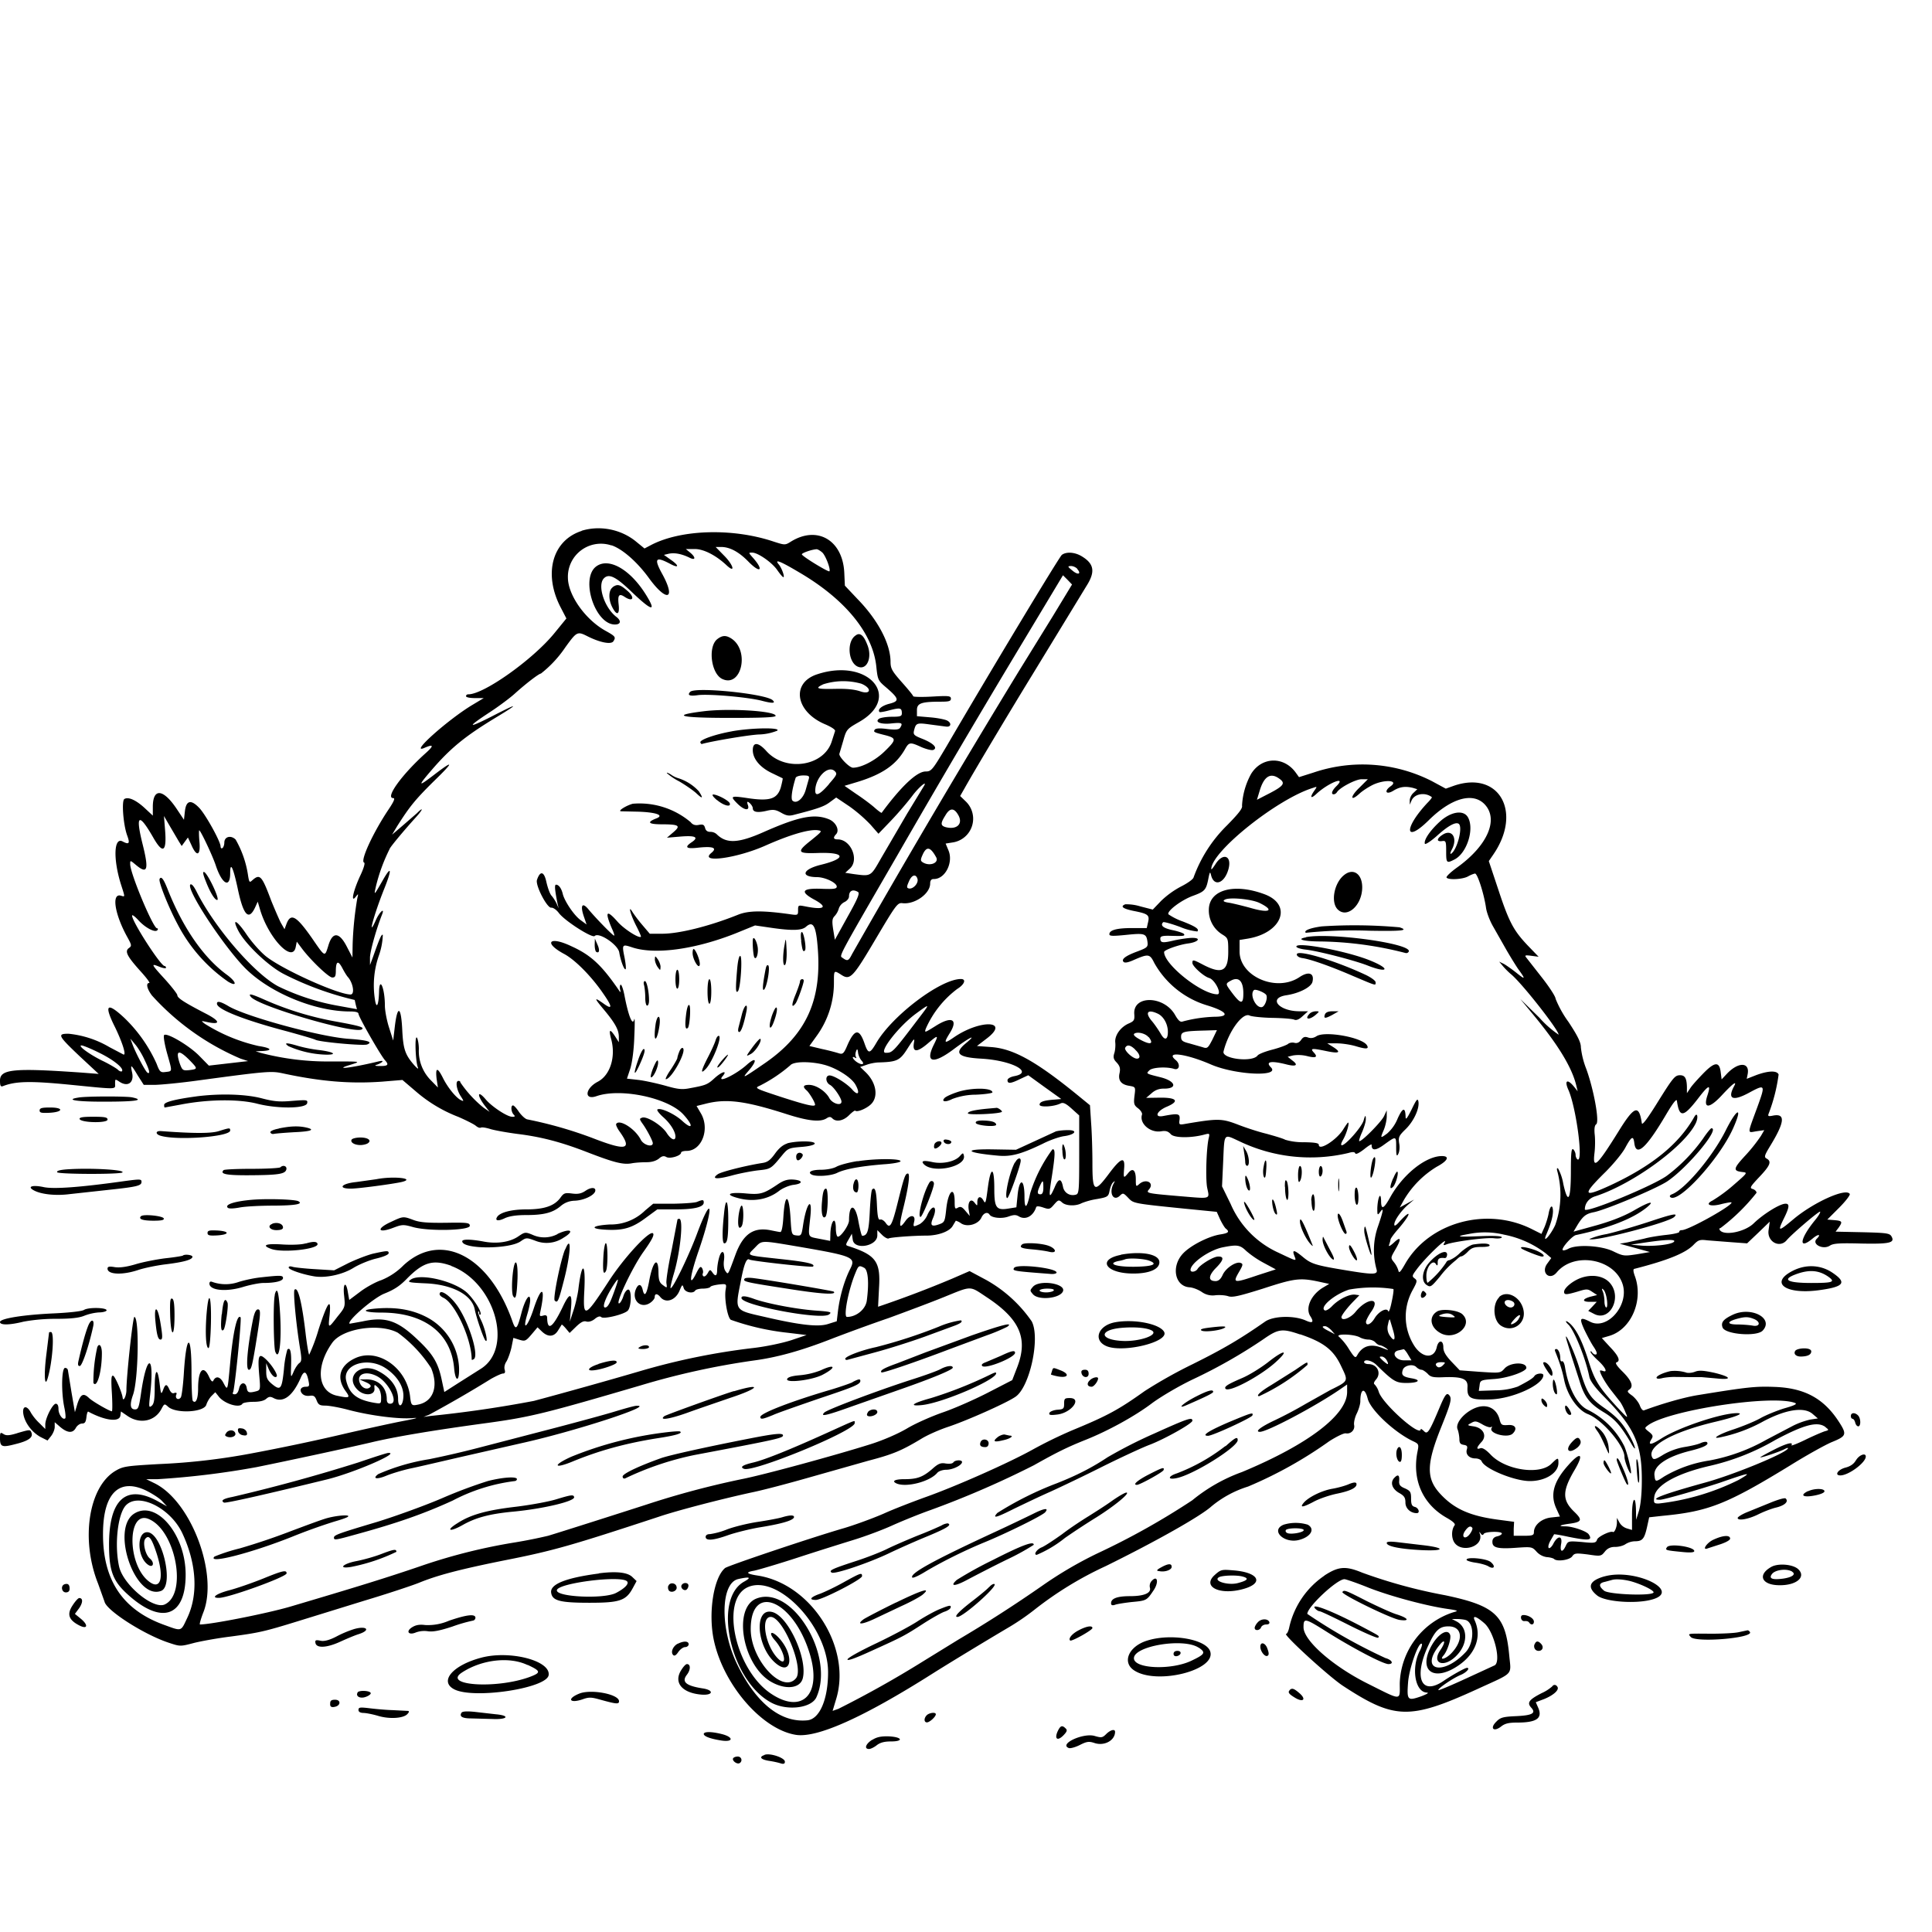 <svg xmlns="http://www.w3.org/2000/svg" id="svg" width="1024" height="1024" version="1.1">
  <path fill-rule="evenodd" d="M308.3 281.4c-15.6 5-20.5 22.8-11 40.8l2.9 5.6-6.2 7.6c-11.3 14-37.5 32.6-45.7 32.6q-1.2 0-1.3 1c0 .6 2.1 1 4.7 1h4.7l-6 3.6c-12.7 7.6-33.4 26-25.7 22.9q7.7-3.4 1 2.6C213 410.5 204 423 208.4 423c1.1 0 .5 1.6-2.3 5.8-8.1 12-15.4 27.6-13.1 28.4.6.2-.2 3-2 6.8-3.7 7.9-5.2 14.7-2.6 11.5 1.6-2 1.6-2 1 .5a178 178 0 0 0-2.5 24.8l-.1 6.7-3-5.8c-4-7.8-7.6-8-9.8-.4-1.9 6-1.6 6.2-8.6-4-8.4-12-11.3-13.6-13.6-7.5l-1 2.7-2-3.5c-1-2-3.2-7.1-5-11.5-5-13.4-6-14.5-10-11-1.5 1.4-1.7 1.3-2.3-2.3a54 54 0 0 0-6.6-19.2c-2.5-2.5-6-1.6-6 1.6 0 1.2-.5 2.6-1 2.9q-.9.5-1-.9c0-2.6-8-17-11.3-20.4Q99 421.3 98 430l-.5 4.5-3.8-5.7C86.5 418 81 417.5 81 427.7v4.6l-4.4-4.1c-4.6-4.2-8.6-6-10.7-4.7-1.5 1-.6 13.5 1.5 19.3 1.6 4.3 1 5-2.4 3.2-4.6-2.5-5.1 9-1 22.4 2.4 7.5 2.4 7 0 6.3-5-1.3-3.2 10 3.6 22.2 2.2 4 2.3 4.5.7 5.6-2.3 1.7-1 4.3 6.2 12.3 3.1 3.4 5.2 6.2 4.6 6.2-1.9 0-1.2 3.2 1.5 6.7a134 134 0 0 0 46.9 33.4l4 1.3-10.4 1.2-10.4 1.2-5.1-5.2c-5.4-5.5-17.2-12.4-18.6-11-.5.5.2 4.8 1.6 9.8 2.8 10 2.9 9.3-1 9.8-2.5.3-3-.1-4.6-4.4a78 78 0 0 0-17-24.2q-14.1-13.2-5 4.9c4 8.3 6.1 15.1 4.4 14.4L58 555a53 53 0 0 0-21.7-7.1c-6.1 0-5.6 1 6 12l10 9.3-9-.7C7.5 566 0 566.6 0 572.7c0 2.7.3 3.4 1.5 3 6.8-2.7 14.8-2.8 35.3-.8 26.1 2.6 24.2 2.6 24.2-.5 0-2.6 0-2.6 2.4-1 4.5 2.9 7.8.3 6.6-5-1-4.6-.5-4.3 3 1.6l3.2 5h5.6c3 0 13.7-1 23.7-2.4 36.2-4.9 38.3-5 44.4-3.7 20 4.3 35.6 5.6 52.5 4.4l10.9-.9 6.8 5.8A76 76 0 0 0 243 592c4.1 1.8 8.3 3.9 9.2 4.7q1.6 1.3 2.6 1c.5-.4 2.9 0 5.4.8 2.5.7 8.7 1.8 14 2.5 12.3 1.5 22.8 4.2 36.3 9.4 14.7 5.7 19.6 7 24.2 6.2 2-.4 5.6-.6 7.9-.6q4 0 6.5-1.8c1.7-1.5 2.7-1.7 4-1 1.8 1.2 7.9-.6 7.9-2.3 0-.5 1.3-.9 2.9-.9 8 0 12.4-11.4 7.7-19.7l-2.4-4.1 5.2-1.3c10.9-2.7 21-1.3 42.8 5.7 11.3 3.6 17.5 4.2 20.8 2.2 1.5-1 2.2-1 3.2 0 2 2 5.8 1.3 8.8-1.7 1.6-1.6 3.1-2.7 3.3-2.4 1 .9 5.7-1 8.2-3.3 4.3-4 3-11.8-3-17.4l-2.6-2.5 3.3-1.1c1.8-.7 4.9-1.3 6.8-1.3 9.5-.3 11-1 15.1-7.5 3.4-5.3 3.8-5.7 3.3-2.9q-1.3 7.7 7.3.4c5.6-4.8 5.9-4.7 3.2.7-4.7 9.5-.3 10.5 10.7 2.2 8-6 12.7-8.4 6.5-3.2-6.6 5.4-4.5 7.6 7.9 8.3 16.3.9 28.3 7.3 17.5 9.3-2 .4-3.5 1.3-3.5 2.1 0 2 1.6 1.9 6.7-.6l4.3-2 8.7 6.3 8.8 6.3-3.5.3c-5.8.4-8 1.2-8 2.7s7.7 1.1 11.2-.7c1.3-.6 2.7 0 5.8 2.8l4 3.6V612c0 19.1-.1 20.8-1.8 21.2-3.2.9-6.2-1-6.8-4.2q-1.4-7.1-4.5.5c-2.9 6.5-3.2 5.2-1.4-5.9 1.8-11.6 1.9-14.9.3-14.4a79 79 0 0 0-11.8 23.3c-1.7 8.1-3 8.9-3 1.8 0-9.9-2.8-10.2-3.7-.4l-.6 6-3.8.6c-6.9 1.2-7.9-.2-7.9-10.6 0-12-2-11.8-3.5.2-1 7.6-1.2 8.2-2.3 6.1-1.5-2.6-3.2-2-3.2 1 0 2.1 0 2.1-1.5.2-2-2.6-3.8-.2-3 4.1l.5 3-2.3-2.7c-1.7-2.1-2.6-2.5-4-1.7-1.5.9-1.7.5-1.7-3 0-9-3.5-6-4.5 4-.7 6.4-.9 6.8-3.7 7.8-4.2 1.5-5 .6-3.2-3.5 2.5-6-.2-7.6-3-1.6a11 11 0 0 1-4.1 5c-3.5 1.6-3.6 1.6-3-1.2 1-3.7-2-4.1-4.5-.6-3.4 4.8-3.7 3.5-1.4-6 2.9-11.6 3.9-19 2.6-19-1.4 0-2 1.8-5.3 15-3.2 12.9-4.2 14.5-6.5 11.1-.9-1.2-2.2-2-2.9-1.7-1 .3-1.4-1.5-1.7-7.4-.3-7.7-1-10.1-2.5-8.6-.5.4-1 5.7-1.3 11.7-.5 10.4-1.2 12.8-4 12.9-.4 0-1.2-3.4-2-7.5-1.6-9.5-5-10-5-.7 0 2.7-4.8 9.4-6.1 8.6-.5-.3-.9-2.3-.9-4.5 0-2.1-.4-3.9-.9-3.9-1 0-2 3.5-2 7.6l-.1 3.1-5.7-1.1c-6.5-1.3-6-.3-4.8-11.8s-2.3-6.8-4 5.5c-.7 4.5-1 4.8-3.4 4.5-2.5-.3-2.6-.5-3.1-9-.8-13.3-3-13.8-3.8-.8-.3 5-.9 8-1.6 8-.6 0-3-.5-5.5-1-8.7-1.6-14 2-18 12.2-4.5 12.2-4.1 11.5-5.6 9.5-.8-1.1-1.1-3.3-.8-5.6.7-5.2-1.3-6.2-2.6-1.4-.6 2.1-1 5-1 6.5q-.1 4.8-2.6 1.1c-1.1-1.5-1.3-1.5-2.4.5q-1.2 2-2.2 1.7-.8-.6-.4-1.6t-.3-2.6c-.8-1.4-1.4-1-3.3 2.8-4 7.9-3.4 1.6 1.5-12.5 8-23.4 7.3-30.8-.9-8.9-4.4 11.9-13.2 30-14.1 29-.2-.2.5-3.3 1.5-6.8 3.6-11.6 5.5-29.9 3.1-29.9q-1 0-1 .7l-3 15.7c-1.8 8.3-3 16.2-2.8 17.7.4 2.7.4 2.7-1.9 1-1.8-1.3-2.2-2.6-2.3-6.3 0-9.3-3-6.7-5 4.5q-2 10.5-3.4 4.2c-.8-3.2-2.4-3.2-3.7.1-2.1 5.7 2.7 10.2 7.6 7 1.4-.9 2.5-2.3 2.5-3.1 0-2 1.4-2 3 0 2.9 3.5 8.1 1.7 10.2-3.5 1.4-3.3 1.5-3.4 2.2-1.2s4.9 3.1 6.1 1.2c.3-.5 2.1-1 4-1s3.6-.4 4-.9c.2-.5 2.3-1 4.6-1.3 4-.4 4-.3 3.5 2.7-.8 4.6.9 14.6 2.7 16a132 132 0 0 0 30.3 6.9l9.9 1.2-8 2.7c-4.6 1.5-13.4 3.4-20.5 4.2a360 360 0 0 0-59.3 12.1c-17 5-41 11.7-56.7 15.9a632 632 0 0 1-55 8l-3.5.5 3-1.2a636 636 0 0 0 32.8-19c2.7-1.5 5.5-2.8 6.3-2.8q1.5 0 .9-2c-.4-1.3 0-3.1 1-4.5.8-1.4 2-4.7 2.6-7.4l1-5 3.2 1c3 .9 3.4.7 6.4-2.8l3.2-3.8 2.4 2.3c3.2 3 6.3 2.8 8.4-.5l2-3.2c.1-.2 1.1.7 2.2 2l2 2.4 3.4-3.3c2.5-2.4 4-3.2 5.4-2.8 1.2.4 3-.1 4.5-1.3q2.4-2 3.5-1c1.2 1.2 12-1.4 14-3.4s2.2-11.2.3-11.2c-.8 0-2 1.5-2.6 3.5-.6 1.9-1.6 3.6-2.2 3.8-2.4.8 6.8-18.8 12.7-27.1 4.7-6.6 6-9.2 5.2-10-1.8-1.8-15.7 13.2-23.8 25.9-12.4 19-13.4 19.4-12.6 4.4.8-15.4-1.4-15.6-3.2-.3-.4 2.8-1.5 7.8-2.6 11l-1.9 5.8.6-6.6q1.3-13.3-4.4-1.1-7.9 16.4-8.2 5.8.1-2-2.1-1.3c-2 .5-2 .3-1.4-2.6 2.7-12.7.5-13.5-3.6-1.2-3.2 9.9-6.3 12.7-3.4 3 .8-2.6 1.5-6 1.5-7.3 0-4.5-2.7-.6-4.6 6.6-2.2 8.5-3 9.5-4.6 5.1-12.1-35.1-37.9-48.6-57.8-30.4a35 35 0 0 1-11.9 8c-2.8.9-7.8 3.6-11 6l-6 4.5-.7-4c-1-6.4-2.8-4.8-2 1.8.6 5.8.6 6-3.5 11-5 6.5-5 6.5-4.2-.8q1.4-14.5-5.8 7.5a95 95 0 0 1-5 13.5c-.3 0-1.1-4.6-1.8-10.2-2-17.5-4.2-26.2-6-24.2-.8 1 .8 18 2.9 30.9 1 6 .9 7.1-.4 8-.9.7-2.2 2.7-3 4.6-1.5 3.4-1.5 3.4-1.3-3.8q.3-10.2-2-8a53 53 0 0 0-1.8 10.4c-1.1 10.7-1.8 11.6-6.4 7.8-2.6-2.2-3-3.4-3-6.8v-4.2l1.3 3.1c1.4 3.2 3.3 5 4.2 4 .9-.7-2.3-5.9-5.5-9-4-3.8-4.6-2.3-3.7 8.3.7 7.6.6 7.9-1.6 8.5-3.8 1-4.6.7-5-1.6-.5-3.6-3.4-3.4-4.1.2q-.7 2.9-2.2 3-1.6 0-1-1c.9-1.4 4.7-39.1 4-39.8-1.8-1.9-4 7.5-5.6 25.3-1.3 13.8-1.2 13.7-3.4 9.6-1.7-3.4-3.9-4-5.3-1.6q-.7 2-2.5-2c-3-6.3-5.7-3.3-5.7 6.4 0 5.5-1.2 8.3-2.8 6.6-.4-.4-.7-7.3-.7-15.3 0-21.4-2.8-20.5-4.1 1.3-.4 6-1.1 11.6-1.6 12.2-1.3 1.7-3.1.5-2.4-1.4q.7-1.5-1-1-1.4.7-2.6-1.8c-1.4-3.2-2.2-3.1-3.4.3-1 2.5-1.1 2.2-1.8-3.5-1.1-9-2.6-7.8-2.6 2 0 6.6-.4 8.8-1.6 9.8-1.5 1.2-1.6.7-.8-6.1 2.4-21.7-1.8-22-4.9-.2-1 6.8-1.4 8.2-3 8.2q-4 .2-1.2-7.7c2.9-8.2 3.4-41.3.7-41.3-.8 0-4.2 31.5-4.2 38.8 0 3-1.7 6.5-2 4-.3-2.7-4-11.3-5-11.6-1-.4-1.2 1.4-.7 9.2.3 5.3.3 9.6 0 9.6-1.2 0-10.1-5.1-12.1-7-3-2.9-4.5-2.1-6.2 3.1l-1.3 4.4-1.8-10.5-1.9-11.7q-.2-1.2-1.5-1.3c-1.9 0-2.1 13-.4 21 .6 2.8.8 5.4.5 5.7-1.2 1.2-3.6-2-3.6-4.8q0-2.8-1.4-2.9c-1.7 0-5.6 7.7-5.6 11v2.4l-3-3a27 27 0 0 1-4.6-5.6c-2.2-4.3-4.8-3.7-4 .8s4.4 9.4 9 12l3.8 1.9 1.9-2.4c1-1.3 1.9-3.4 1.9-4.8v-2.5l3 2.6q5.8 4.8 8.2.4c.7-1.3 2.2-2.3 3.3-2.3 1.5 0 2-.8 2.3-3.3.2-1.8.6-3.2 1-3 8.9 4.8 16.5 5.7 17 2.1l.3-2.2 3.5 2.4c6.6 4.5 14.6 2.8 18-3.8 1.5-2.8 1.6-2.8 3.5-1.1 4.2 3.8 19.3 3 20.3-1.2.4-1.3 1.6-3.4 2.7-4.5l2-2 1.6 2c2.8 4 11.2 6.7 12.8 4.1.3-.5 3-1 5.7-1q5.1 0 6.9-1.6c1.4-1.2 2.2-1.3 3.9-.4 5.1 2.7 10.2-1 14.5-11q2.5-5.7 4 1.8c.6 2.8.4 3.2-1.4 3.2-2.6 0-3.6 1.7-2 3.6q1.4 1.5 4 1.2c2.1-.3 2.8.1 3.7 2.4s1.6 2.8 4.6 2.8c2 0 7.7 1 12.8 2.4 11.6 3 26.5 4.9 33.8 4.2q4.8-.4-4.5 1.4c-5.5 1-19 4-30 6.5a1156 1156 0 0 1-52.1 11A341 341 0 0 1 84 776c-17.4 1-18.8 1.2-23 3.7-14.1 8.6-18.3 36.4-9 59.7l3.4 9.5c1 4.7 21 17.5 34.1 21.8 6 2 6.1 2 13.3.1 4-1 12.9-2.6 19.5-3.4 14.8-2 17.4-2.5 35.2-8l35.6-11c12-3.6 25-7.9 29-9.5 9.8-4 21.5-7.1 45.9-12 25.4-5 35.3-7.9 81.2-23 10-3.4 34.4-9.7 49.8-13 5.8-1.2 19-4.7 29.5-7.7l31.8-9c13-3.4 17.5-5.3 28-11.6 3.2-2 9.4-4.7 13.8-6.2 9.8-3.2 31-12.6 36-16 7.7-5 13.4-31.4 8.7-40.1a72 72 0 0 0-24.1-21.9l-8.8-4.7-9.2 4a581 581 0 0 1-39.3 14.9l.5-9.9c.9-14-1.6-17.5-16.1-22.2-1.7-.5-1.7-.7 0-3.6l1.7-3 .5 3.3c.9 5.5 13 3.3 13-2.4V652l2.5 2.5c1.4 1.4 3 2.2 3.5 1.9 1-.6 13.2-1.5 20-1.5 6.1 0 12-2.1 13.8-4.9l1.8-3a9 9 0 0 1 2.8 1.4c3.3 2.2 9.2.5 10.8-3.1 1.1-2.4 3.2-3.2 4.3-1.5s6.4 2.3 10 1c2.8-1 4-1 5.5-.1 3.5 2.1 7.6 0 9.2-4.9q.4-.9 3.7.2c3.2 1.1 3.6 1 5.8-1.6 2.2-2.5 2.5-2.6 4.2-1.1 2 1.9 7.3 2.1 10.4.4a38 38 0 0 1 8.2-2.2c5.6-1 6-1.3 6.6-4.4.4-1.9 1.2-4 2-4.5q1.4-1.5 0 1c-2.5 5 .2 9.5 3.6 6 1.5-1.4 1.8-1.3 4.2 1.2 2.9 3 2.1 3 29.8 5.8l17.2 1.7 1.7 3.8c1 2.1 2.3 4.3 3 5 2.3 1.8 1.6 2.5-3 3.2-6 1-15.4 5.7-19.5 10-6.5 6.8-4.5 17.5 3.4 18 1.7.1 4.6 1.2 6.5 2.5a10 10 0 0 0 7.3 1.7c2.2-.2 5.1 0 6.6.5 2.3.8 5.7 0 18.5-4 16.5-5.4 19.5-5.8 29.1-3.8l6 1.3-3.2 1.9c-6.4 3.8-9.6 10.9-6.8 15.2q3 4.7-2.2 2.4c-6.2-2.9-17.4-2.6-21.8.5-13.2 9.2-22 14.4-38.3 22.5a252 252 0 0 0-25.5 14.3c-13.6 9.7-19.5 13-38.2 20.7a239 239 0 0 0-20.6 10c-12.6 7.1-41.7 20-57.9 25.7-6.3 2.3-16 6-21.5 8.5-5.5 2.4-15 5.9-21 7.7-17.3 5-61.8 20-63.2 21.2-6 5-9 23.5-6 38 5 23.8 25.5 47.5 43.5 50.4 11.2 1.8 35.8-9.2 72.7-32.6 9.2-5.8 28-17.2 40.7-24.7a128 128 0 0 0 13.2-9.1 188 188 0 0 1 37.6-23c27.2-13.4 50.5-26.6 56.1-31.7a57 57 0 0 1 19.4-10.5 222 222 0 0 0 43-24c3.9-2.5 7.8-4.4 8.8-4.2 2.6.5 5-1.8 4.4-4.5-.2-1.3.4-4 1.4-6s1.9-5 1.9-6.4c0-6.8 2.3-7.7 3.9-1.5 1.5 6 14 17.7 23.7 22.4 3.4 1.6 3.5 1.7 2.7 5.7-3 15 2.8 28 15.7 35.2q4.7 2.7 4 3.8c-1.6 2.1-1.8 6-.5 8.6 3.4 6.5 16 3 13.9-3.9q-.8-2 .4-.3 1 1.4 1.6.2c.8-1.3 9.6-1.5 9.6-.2 0 .5-1.1 1.2-2.5 1.5q-2.6.6-2.5 3c0 3.1 3 3.8 13.3 3 7.4-.5 7.8-.4 10 2a9 9 0 0 0 5.5 3c1.7.1 3.5.6 3.9 1 1.5 1.5 8.2.6 9.6-1.4 1.2-1.7 1.9-1.8 8.3-1 6.7 1 7 1 9-1.5q2-2.6 5.5-2.5c2 0 4.4-.7 5.5-1.5a10 10 0 0 1 5-1.5c4 0 5-1.4 6.4-7.7l1.1-5 7.2-.8c24.2-2.3 33.9-6.1 67.7-26.8 9-5.6 19-11.1 22-12.3 7.6-3.1 8-4 3.8-10.5-8-12.5-18.2-18.1-34-18.7-10.3-.4-14.3 0-41.3 4.4-7.2 1.2-18.7 4.5-28.1 8-.7.3-1.6-.8-2.2-2.4-.6-1.7-2.4-4-4-5.3-2.8-2-3-2.4-1.5-3.4q3.4-2.5-4-9.7-4-4-3-4.6 3.5-1-3.2-8l-4.5-4.9 4.1-1.2c11.5-3.5 18-18.7 13.5-31.4q-1.5-4-.3-4.1c18-4.6 27.1-8.4 31.3-12.7 2.5-2.6 3.3-2.9 7.3-2.4l12.9 1 8.2.6 6-5.7 6-5.8-.6 4.4c-1 6.2 5.9 10 9.7 5.3 2.7-3.2 17-15.4 17.6-15 .3.4-1 2.5-3 4.9-8 9.9-8.5 15.7-.8 9.2 2.9-2.4 4.5-2.2 2 .3-2.8 2.8 3.3 6 7 3.6 1.8-1.2 5.2-1.4 16.7-1.1 15.3.3 18-.4 15.8-4-1-1.5-3.2-1.7-15.3-2l-14.2-.3 1.6-2.1c2.2-3.2 2-3.6-2.2-4l-3.8-.3 6.3-6.3c3.4-3.4 6-6.8 5.6-7.3-2-3.3-19 4.4-29.6 13.2-8.2 6.9-8.8 7-5.4 0 3-6 3.3-8.1.9-8-2.9 0-11.6 5.4-16.7 10.3-4.7 4.7-16 6.9-18.1 3.6q-.5-.9.4-1a104 104 0 0 0 19.1-18.7c0-.8-1-1.7-2-2-1.8-.5-1.4-1.2 3.5-6.4 5.7-6 6.6-8.2 3.9-9.7-1.5-.8-1.3-1.6 2-7 7.6-12.5 8-17.1 1.3-15.8-2.4.5-2.8.3-2.3-1a90 90 0 0 0 5.3-20.8c-.9-2.2-5.5-2-11.8.3l-5.1 2 .5-2.5c1.2-6.4-4.9-6.6-11-.2l-2.8 3-.5-3.9c-.7-5.7-3.2-5.5-9.4.9-2.8 2.9-6 6.4-6.8 7.8l-1.7 2.5v-3.2c-.1-4.6-1-6.3-3.6-6.3-2.8 0-3.7 1.1-12.6 15.4q-7.5 12-7.7 10c-1.5-10.1-4-9.2-12.5 4.6-11.2 18-13.7 20.3-12.6 11.3.4-3.2.4-7.8.1-10.1q-.4-4.4.8-5.2c1.9-1.2-1.3-18.6-5.3-29.5a44 44 0 0 1-2.8-11.3c0-2.5-1.5-5.8-6.6-13.5a57 57 0 0 1-6.8-12.2c0-1.2-3.4-6.4-7.5-11.6l-8.3-10.6c-.6-.9 0-1 3-.6l3.8.5-5.6-5.8c-7.6-8-10-12.3-15.8-29.9l-5-15 2.4-3.5c15.5-22.6 3-44.5-20.7-36.5l-4.5 1.6-7.4-4a81 81 0 0 0-62.8-4.5l-7.6 2.4-1.8-2.5c-6.4-8.7-18-8.3-23.6.8a39 39 0 0 0-4.8 16.8c.4 1.4-1.8 4.2-8.1 10.6a74 74 0 0 0-17.6 27.5c-.3 1-3.3 3.1-6.7 4.8a47 47 0 0 0-10.5 7.6l-4.4 4.6-6.6-1.7a25 25 0 0 0-8-1.1q-4.2 1.7 4.4 3.5c7.7 1.5 8.6 2.2 7.7 6l-.7 3.1h-8q-11.9 0-11.8 3.3c0 1 2 1 9 .3 9.8-1 10.6-.7 11.2 3.8.3 2.6-.1 3-5.4 5q-9.5 3.5-7.2 5.6 1 .8 4.9-.9c8.2-3.6 8.9-3.5 11.3 1.4a48 48 0 0 0 28.1 22.5c10.5 3.2 12.3 6 3.8 6a74 74 0 0 0-16.8 2.5c-1.3.5-2.3-.4-4-3.3-5.8-10.5-22.6-10.8-21.7-.5.2 3-.1 3.6-2.8 4.8-4.3 1.8-7.6 6.2-7.3 10 .2 1.6 0 4.3-.5 5.8-.7 2.2-.4 3.3 1.3 5 1.6 1.8 2 3 1.5 5.5q-1.4 5.8 5.1 6.8c3.4.6 3.4.6 2.8 5.3-.5 4.2-.3 5 2 6.7 1.3 1 2.2 2.5 2 3.2-1.6 4.7 4.3 9.9 10.2 8.9 2.4-.4 3.6 0 5 1.5 1.7 2.1 11 2.2 18.4.1 2.1-.5 2.3-.4 1.8 1.8-1.3 5-1.8 21.6-.9 26.4 1.3 6.4 2.5 6-14.5 4.6-17.6-1.5-18-1.6-16.3-3.6 3-3.5-1.6-6-5.2-2.8-1.7 1.5-1.8 1.4-1.8-2.5 0-5-1.7-6.3-4-3.4-2.5 3-2.6 2.9-2.2-2.3.6-6.6-1.6-5.9-7.9 2.5-7.9 10.6-8.9 10-8.9-5.3 0-6.8-.3-16.5-.7-21.6l-.6-9.2-7.1-5.8c-21.3-17.3-33.2-24-44.8-25l-8-.6 5.1-3.9c12.8-9.7-3.3-10.3-17.3-.7-5.2 3.6-5.6 3.2-2.1-2.4 4.5-7.3.8-9-7.8-3.5-5.6 3.5-5.8 3.6-5 1.3a53 53 0 0 1 16.6-21c3.9-2.4 5-5.3 2-5.3-10.8 0-36.4 19.4-44.8 33.8-3.5 6-4.3 6-6.2.6-2.8-8.2-5.2-8.1-9 .3-2 4.8-2.6 5.3-4.6 4.7-1.2-.4-5.2-1.5-9-2.3l-6.7-1.6 3.6-5a48 48 0 0 0 9.4-29c0-6 0-6.2 3.5-4 5 3.4 6.2 2.3 18.5-18.5 10.9-18.4 11.7-19.5 14.3-19.2 6.5.8 14.7-5 14.7-10.4q0-2.5 2-2.4c6 0 10.4-8.8 7.7-15.2l-1.5-3.6 3.8-.6a12.7 12.7 0 0 0 6.9-21.7l-3-2.9 2.4-4.2c5.6-10 25.2-42.7 35.7-59.8l28.9-47.4c4.7-7.4 4-11.6-2.3-15.5-3.8-2.4-8.4-2.7-10.8-.9-1.4 1.1-37.8 61.5-61.2 101.6-7.4 12.5-8 13.2-11 13.2-4.6 0-12.9 7.8-23.3 21.9-.1.2-1.8-1-3.7-2.7s-6.3-5-9.8-7.3l-6.2-4.3 7-2.1c13-4 20.3-9 25-17.2 2.2-3.9 2.7-4 8.8-1.2 2.6 1.1 5.4 1.8 6.2 1.5 2.5-1 .3-3.4-5.2-5.7-5.1-2-5.5-2.4-4.9-4.8 1-3.8 1.4-4 8.5-3l8.4 1.1c2.7.4 3.1-1.9.6-3.2-1.2-.6-5.2-1.4-9-1.7l-7-.6v-3.2c0-3.7 2.3-4.5 12.8-4.5 4.2 0 5.2-.3 5.2-1.6 0-1.5-1.2-1.6-10-1.1-5.5.3-10 .2-10-.2s-2.7-3.7-6-7.4c-5.3-6-6-7.3-6-11-.1-9.5-6.7-22-17.4-33l-6.8-7.2-.3-6.6c-.7-17.4-14.2-25.4-28.2-16.8-3.2 2-3.2 2-9.4 0-21.6-7.2-48.6-6.4-64.5 1.7l-3.8 2-4.9-4c-8-6.3-18.9-8.3-28.4-5.4m15.8 7.7c5.9 2 13.8 9 20 17.6 9.3 12.7 14.3 11.2 7-2.2-4.7-8.5-3.7-9.7 4.2-5.5 4.7 2.5 4.8.9.1-2.3l-3.5-2.5 2.5-.6q4.6-1 10.9 2c3.4 1.8 3.7 0 .4-2.7l-2.2-1.8h4.6c4.7-.1 11.4 3.3 17.1 8.7 4.9 4.5 3.4-.5-1.6-5.4l-4.3-4.4h2.9q7 0 14.7 8c6.5 6.5 8 4.1 1.8-2.7-2-2.3-2-2.3 0-2.3 3 0 10.5 5.2 13.3 9.3 1.4 2 2.8 3.7 3.2 3.7.9 0-.9-4.9-2.4-6.7-2.5-3 .4-2 10.5 4 24.6 14.3 39.5 32.5 41.2 50.4.7 6.8 1 7.2 5.1 10.7 7 6 7.3 7.3 1.8 8.7-4 1-6.5 3.1-5.2 4.4.2.2 2.7-.2 5.5-1 5.5-1.4 6.3-1.2 6.3 1.7 0 1.5-.8 1.8-5.2 1.8-3 0-6 .5-6.8 1-2.7 1.8 1 3.2 6.8 2.5 5.2-.5 5.9-.2 4.3 2.3-.6 1-2.3 1.2-6.8.7q-6-.8-6.7.4c-.8 1.2-.3 1.4 6.1 3 5.5 1.5 5.4 2.4-1 8.6-5 4.8-12.2 8.5-16.6 8.5-2 0-7.7-6-7.2-7.4l2.1-7.1c1.6-5.8 2-6.1 8.1-9.6 23.5-13.2 5.1-34.4-22-25.4-14 4.6-11.5 20 4.5 26.6 3.2 1.4 5.3 2.8 5 3.5l-1.7 5.3c-4 13.3-24.3 16.5-34.5 5.5-4.4-5-7.4-5.2-7.4-.7s3.7 9 9.8 12l6 2.9c.2 0-.3 2.4-1 5-1.9 6-5.8 7.3-17.7 5.5-8.8-1.3-9.3-1.1-5.3 2.9 3.7 3.7 6.7 4 5.6.8q-1-2.8 1-1c.9.8 1.6 2 1.6 2.7q0 3 7.1 1.4c3.7-.9 5-.7 8 1 2.8 1.6 4.2 1.8 7 1 12.5-3.2 15.8-4.4 18.7-6.6l3.4-2.5 7 4.7a79 79 0 0 1 11.2 9.7l4.2 4.8 7-7.3c3.8-4 8.8-9.9 11.1-13 3.4-4.5 8-8.3 6-5l-9 14.8-13.6 23.3c-5.7 10-5.3 9.8-14.5 8.6l-4.6-.7 2.5-2.3c5-4.6.5-15.4-6.5-15.4q-3.4 0-.9-2.7c2-2 .1-6.3-3.6-7.9-7.7-3.2-15.9-1.6-34.5 6.6-13.7 6.1-20 6.4-25.2 1.2a5 5 0 0 0-3.4-1.2q-2.2 0-2.7-2.1c-.5-1.7-1.1-2-3.3-1.6q-2.8.6-4.3-1.4a42 42 0 0 0-30.7-9.8c-3.4.9-8.1 3.8-6.3 4l8.9.2c9.8.3 14.3 1.9 9.8 3.6q-7.6 3 2.6 3.1c9.6 0 10.6.7 6.5 4.2l-3.4 2.9 7.1-.6q12-1 6 3t3.3 2.9q12-1.3 7.2 2.7c-7 5.7 13.5 3 29-4 12.7-5.6 22.3-8.4 27-8 2.9.4 2.9.4-3.1 5.3-8 6.3-7.5 7.2 3.6 6.8 14.6-.5 15.3 2.9 1.3 6.3-9.6 2.4-10.8 6.4-1.9 6.5 4.3 0 10.5 3 10.5 5 0 1.2-1.4 1.4-7.6 1.2q-15.9-.7-4.7 5.5c7.9 4.2 6 5.9-4.4 3.8-3.7-.7-3.8-.7-3.8 2s0 2.8-4.7 2.1c-14.4-2-21.7-1.9-27.3.4-15 6-31 10-40 10h-6.6l-4-4.7a71 71 0 0 1-5.1-6.7c-2.6-4.4-1.2 1 1.7 6.8 1.7 3.3 2.9 6 2.7 6.2-1 1-9-4.1-12.4-8q-8.8-10-3 3.6c1 2.1 1.5 3.8 1.2 3.8-.7 0-9.5-9-13.5-13.8-3.4-4.2-4.6-2.3-2.5 3.8l1.4 4.1-3-2.2c-3.5-2.4-8.6-10-9.6-13.9-.7-3-2.1-5-3.6-5-.9 0-.6 3 .8 10l.6 2.5-1.1-2.5c-.6-1.3-1.8-3.2-2.7-4.2s-2-4.2-2.7-7.2c-1.2-5.7-3.3-6.2-5-1.1-.9 2.9 5.4 15 7.6 14.7 1-.1 2.7 1.1 4 2.8 3 4.1 17.7 13.5 19 12.2 2.2-2.2 12.2 4.5 13 8.6.8 4.8 2.7 9.6 3.4 9 .3-.4 0-3.2-.6-6.3-1.4-6.8-1.2-7 3.7-5.4 12 4.2 33.5 1.3 55.2-7.3l10.3-4.2 8.2 1.2c11.5 1.7 16.6 1.5 18.8-.5 3.6-3.2 5.2-.7 6.1 9.8 2.6 28.5-5.6 47-27.6 62.3-12.2 8.4-12.7 8.6-9 4.3 4.8-5.5 4.3-7.8-.7-3.4-5.9 5.4-16.5 10.4-13 6.2 2.7-3.2-.1-2.6-4 .8-4 3.7-4.8 4-13.5 5.6-4.1.8-6.4.5-13-1.4-4.4-1.2-10.7-2.6-14-3l-6.2-.7 1.7-5.1c1-3 2-10 2.2-17.2.3-6.6.3-10.6-.1-9-.8 3.5-3-1.8-5.1-12.7-.6-3.2-1.5-5.8-2-5.8q-.6.2-.4 2.3.9 3-.8.3c-9-13-14.6-18.3-25-23-11.5-5.5-15-2-4 4 6 3.1 15 12.3 21.2 21.5q6.8 9.8.3 5.2c-5.5-3.9-5.6-3.5-.5 2.6 6.2 7.4 8.2 11 8.2 14.8v2.8l-2.1-3.3q-4-6-2 1.5c2.6 9.4-.4 19.2-7 22.7-6.8 3.5-7.5 10-.8 7.7 12.9-4.5 38.1.9 46.1 9.7 5.5 6 5 8.5-.6 3.4-4.1-3.8-11.9-7.3-13.2-6-.3.4 1 2.1 3 3.9 3.8 3.3 6.6 7.7 6.6 10.4 0 2.6-2.4 1.6-4.7-2-2.6-4-10.6-9-13-8-1.4.5-1.4.7 0 2.8 2.4 3.2 5.7 9.5 5.7 10.7 0 2.4-5 1-6.4-1.9-3-5.8-11.3-11-13-8.3-.3.5.6 2.4 2 4.3 6.6 9.4 3.3 10.1-14.5 3.2a220 220 0 0 0-34.6-9.9c-1.1-.2-3-2-4.4-3.9-1.3-2-2.7-3.5-3.2-3.5-1.3 0-1 3.4.3 4.8q1.5 1.4-.8 1.2c-2.6 0-10.6-5.3-13.8-9-4.4-5.3-5.1-2.9-.9 2.8l2.8 3.6-3.2-2.2a62 62 0 0 1-12.3-13.4q0-.8-1-.8c-1.7 0-1.1 4.3 1 7.8 2 3.1 2 3.2.1 2.3-2.7-1.5-7-6.9-9.4-11.8q-4.3-8.5-3.3.5l.7 4.7-4-4.1A22 22 0 0 1 222 556c0-2.5-.5-5.2-1-6-1.3-1.7-.8 12.1.4 15.5q.9 2.1-1.9-1c-4.8-5.5-5.8-8.5-6.3-18.7-.6-12.4-2.5-13.4-3.9-2l-.9 7.7-2.2-6.9c-1.2-3.7-2.2-9-2.2-11.6 0-9.2-2.9-16-3.1-7.2-.2 7.2-1.4 9.3-2.2 3.8a48 48 0 0 1 2.2-23.4 36 36 0 0 0 2-10.7c-.7-.5-1.7 1.8-5.3 12l-1.5 4v-3.9c0-3.1 3.1-14.5 6.4-22.9 1.6-4-1.4-1.3-3.3 3-4.7 10.6-1-3 4.4-16.5 4.1-10.2 4-12.8-.4-5.2-5 8.7-5.1 9-4 4a93 93 0 0 1 7.3-20c0-.7 7.3-9.5 14-16.9 3.8-4.2 4.1-5.7.5-2.1l-6.9 6-6.3 5.4 2.7-4.5c6.6-10.4 9.5-14 19.4-23.8q16.5-16-.4-3c-8 6.1-8.1 5.6-.7-3 10-11.6 17.6-17.8 33.7-27.6q19.9-12-2.2-.6-19.2 9.7-.4-2.6c4.7-3.1 10.6-7.5 13.1-9.8 6-5.4 12.7-10.5 13.7-10.5a61 61 0 0 0 13-14c6.1-8.4 6.3-8.5 12-5.6 6.5 3.2 12.2 4.3 13.4 2.5 1.4-2.2 1.2-2.6-4.4-5.7-10.6-6-19.7-18.9-19.7-28.1a17.5 17.5 0 0 1 23.1-17m111.8 3.8c1.8 1.8 4.5 9 3.7 9.9-.6.5-14.6-8-14.6-9 0-.7 5-2.5 7.8-2.7.6 0 2 .8 3.1 1.8m-120 7.4c-8.4 6.5-.5 30.7 10 30.7 3.2 0 3.5-2 .7-4.1-6.4-5-10.1-16.8-6.5-20.4 2.7-2.7 6.4-.8 15.1 7.6q16 15.2 6.9.7c-8.4-13.3-19.7-19.5-26.2-14.5m255 1.2c2.4 2.7.6 3.5-2.4 1-2.7-2.2-2.8-2.4-.9-2.5 1.2 0 2.7.7 3.4 1.5m-13 25.1-17.6 28.5a5746 5746 0 0 0-88.8 150.6c-1.8 3.6-2.4 3.9-5 2-1.8-1.3-3.4 1.6 29.2-54.7a6661 6661 0 0 1 66.7-113.3l20.9-34.8 2.4 2.4 2.4 2.5zm-233.3-15.3c-2.2 1.6-2.3 6.4-.2 10.5 2.4 4.7 4 4.1 3.4-1.3-.6-5.2.2-6.2 3.4-4 4.3 2.7 5.3.2 1.3-3.3s-5.3-3.8-7.9-2m128.8 25.6c-5 3.3-3.9 15 1.6 16.7 4.7 1.5 7.3-5.5 4.5-12q-2.8-7.3-6.1-4.7m-73.4 2c-5 4.1-3.2 18.4 2.8 21.1 10 4.6 14.5-14.7 5-21.3-3-2-5-2-7.8.2m76.5 23.6c5.7 2.4 5 6-.7 4q-4.4-1.5-13-1.3c-10.1.2-11.2-.2-6.6-2.4a35 35 0 0 1 20.3-.3m-90.8 4.3q-2.4 2.6 3.7 1.8c5.4-.9 27.2 1 34.6 3q8.1 2.1 5.4-.4c-3.8-3.4-41-7.2-43.7-4.4m7 10.3c-17.7 2.2-12.4 3.5 14.3 3.5 17.2 0 24-.3 24-1.1 0-2.6-24.9-4.1-38.3-2.4m15.2 10.6c-9 1.6-17.2 4.5-16.8 5.9q.4 1 .9.8c5-1.4 23.5-4.6 29.8-5a28 28 0 0 0 10-2c2.4-1.8-13.4-1.6-24 .3m51.5 28q-7.3 8.4-7.3 3.5c0-6.8 6.6-13.6 10.2-10.5 1.6 1.5 1.4 2-3 7m-85.8-5.8a32 32 0 0 0 6.4 4.3c3.1 1.8 7.2 4.6 9 6.2q5.3 5 1.5-.9a25 25 0 0 0-11.1-7 13 13 0 0 1-3.9-2q-2.3-1.3-1.9-.6m75.2 3-1.7 6c-1.4 4.7-5 7.5-7 5.5-.9-.9-.2-6 1.7-12 .2-.7 2-1.3 4-1.3 2.9 0 3.4.3 3 1.8m249.2-.2c3.5 2.4 2.7 3.8-4.7 7.7l-7 3.6 1.4-4.6q3.4-11.6 10.3-6.7m42.5 5c-5 4.8-4.7 7.5.2 3 1.5-1.4 4.6-3.4 7-4.6 6.3-3 14-2.5 9.5.7-3.7 2.6-2.5 4.8 1.4 2.4 3.4-2.1 6.3-2.5 10.4-1.5l2.3.7-2 1.9c-1.2 1-2 2.9-2 4v2.3l.9-2.1c1.5-3.7 7.2-4.7 10.8-1.9.2.2-.9 1.6-2.4 3.1-12.6 13.5-12 21.7.7 9.2 11.8-11.7 23.2-15 29.5-8.7 7.9 8 1.8 22-14.3 33.6-3.5 2.5-6 4.9-5.7 5.4.8 1.4 8.6 1 11.4-.6 1.4-.8 3-1.4 3.7-1.5 1.3 0 4.7 10.6 5.8 18 .3 2.5 2 7 3.8 10.1l7.1 12.5c2.2 3.8 5 8.3 6.1 9.9 4 5.5 4 6-.5 2.4-2.5-2-5.6-4.2-7-5l-2.5-1.2 2 2.4c1.1 1.3 3 3.2 4.2 4.2 5.7 4.6 25.3 29.6 25.3 32.1a55 55 0 0 1-10.2-9l-10.1-9.9 6.6 8c13.2 15.9 20.8 28.2 23.1 38l.7 2.9-1.9-2.4c-3.6-4.4-5.3-3.4-3 1.7 4.2 9.6 8 38.8 4.8 36.8-.5-.3-1-1.4-1-2.4s-.6-2.3-1.2-2.9c-1-.8-1.3 1.6-1.3 11.3 0 15.6-1.5 18.3-4 7.1a26 26 0 0 0-2.8-8.3q-1-.6-.3 1.8a48 48 0 0 1-1.2 28.2c-2.6 5.6-7 10.3-4.7 5 2.4-5.7 3.4-9.2 3.5-12.1 0-4.1-1.5-3.4-2.3 1-.3 1.8-1.3 5-2.1 7L817 654l-5-2.5c-23.9-12.1-54.5-3.7-67.2 18.3-2.5 4.4-3.3 5.2-3.6 3.7a13 13 0 0 0-2.3-4.4c-1.9-2.4-1.9-2.4.6-6.7 3.4-5.8 3.1-7.4-.7-3.8q-3.3 3-2.5 1 .6-1.7.7-2.6c0-.5 1.8-3 4-5.5 7.2-8.3 7.5-11.5.3-3.5q-2.3 2.5-2.3 1c0-2.1 3.4-7 7.2-10.4l3.3-2.8-3.8 2.1-3.8 2.1 2.2-4a51 51 0 0 1 17.4-17.6c6.4-3.4 7.2-6.1 1.5-5.6-8.4.9-19.5 10-26 21.5-3.7 6.7-5 7.1-5 2-.2-5.2-1.8-1.4-2 4.1 0 3.7.1 3.9 1.5 2 2-2.8 1.8-1-1.1 7.5a38 38 0 0 0-.8 22.9c.8 2.8-1.4 2.9-14.9.7-17.1-2.8-19.5-3.5-23.8-7-4.9-4.1-6.2-4.4-4.9-1 1.2 3.2 1.7 3.2-8.5-1.6a50 50 0 0 1-25.2-25.7l-4.6-9.4.6-13c.7-15.6.1-14.8 8.4-11a87 87 0 0 0 58 6.3q3.3-1 3.6.2.5 1 4.6-2.1c2.2-1.8 4.1-3 4.1-2.5q-.2 5 6.7-.1c6.4-4.6 6.3-4.6 6.3 1.6 0 4.3.3 5 1.1 3.4.6-1 .9-3.5.5-5.5-.5-3.4-.2-4.1 3.4-7.6 4.3-4.2 7.4-10.9 6.8-14.6-.4-2-1-1.3-3.6 4.1-2.4 4.8-3.2 5.8-3.2 4q-.2-8-4.2.8a21 21 0 0 1-5.6 8c-3.7 2.7-3.7 2.6-1.7-2.1.8-2 1.5-5.1 1.5-7v-3.2l-1.4 3c-1.3 3-12.3 14.1-13.2 13.3-.2-.3.5-2.5 1.6-4.9 1-2.4 2-5.5 1.9-6.9q0-3.4-1.2 1c-1.2 3.6-9.5 13-11.5 13q-1-.1.8-3.2c1.7-3 3.4-8.8 2.5-8.8-.2 0-1.3 1.6-2.5 3.5-3.5 5.7-13 11.7-13 8.3 0-1-2.3-1.3-7.8-1.4a33 33 0 0 1-10-1.3c-1.2-.7-5.7-2-10-3.2-4.2-1-11.2-3.3-15.5-5-8.2-3.1-10.4-3.1-27-.3-3.8.7-3.9.6-3.5-2.2.3-3.2-.6-3.4-8.6-1.9-5 1-3.6-2.6 1.8-4.9 7.1-3 5.3-5-4.3-4.8l-6.6.1 2.8-2.4q2.8-2.6 6.7-2.5c7.3 0 6.1-4-1.8-6-8-2-7.8-1.9-6-3.7 1.6-1.6 9-2 13-.8 2.9 1 3.6-2.4 1-4.6-6-4.9 5.2-3.5 18.4 2.2 13 5.7 37.2 6.8 32 1.6-3-3 0-3.6 8-1.6 5.3 1.4 6.8.5 3.4-2l-2.5-2 2.9-.7a19 19 0 0 1 7.2.3q7.3 1.9 3.7-1.9c-2-2.2-1-2.3 6.7-.7q10 2.1 4-1.9l-3.5-2.2h5c2.9 0 7.5.7 10.4 1.6 5.4 1.6 6.8 1.4 5.6-.6-2.6-4.2-22.2-7.7-26.7-4.8q-2.3 1.5-4.5.7c-1.7-.6-2.6-.3-3.7 1.3q-1.5 2.1-3.6 1.5c-1.1-.3-2.6 0-3.3.6s-4.4 2-8.2 3c-3.9 1-7.5 2.4-8 3.2-2.9 3.7-19 1.7-18-2.2 2.6-10.6 10.2-21 13.9-19 1.1.5 6.6 1.1 12.1 1.2s10.7.5 11.6 1q1.7.6 4.4-2l2.8-2.5h-4.5c-11 0-16.9-7-7-8.5 6.7-1 13-4.2 13.8-7 1.2-4.8-2-5.9-7-2.5-12.2 8-31.6-.5-31.6-13.7v-6.1l4.3-.7c18.2-3 23.9-17.9 9-23.5-16.3-6.1-29.6-2.4-29.6 8.3a15 15 0 0 0 7 12.9c3.2 2 3.3 2.1 3.3 9.3 0 10.2-3.2 12-13 7-5.7-3-6-3-6-1.1 0 1.7 6 7.2 9 8 3 1 6.8 8.6 4.2 8.6-8.3 0-28.2-15.8-28.2-22.4 0-1.1 7.6-3.8 12.4-4.5 5.8-.7 7.6-3.1 2.4-3-1.8 0-6 .6-9.3 1.3-6.3 1.5-7.5 1.4-7.5-1 0-1.2 1.2-1.5 5.3-1.4 7.2.2 7.9.1 7.2-1-.3-.4-3-1.4-6-2q-7.5-1.6-5-4.2c.4-.3 4.4.8 9 2.5a32 32 0 0 0 9.1 2.4c1.2-1.2-.8-2.6-7.7-5.3a32 32 0 0 1-7.6-3.8c-1-1.6 6.7-7.5 13-9.8s7-3.1 8.2-9.3c.7-3.5.9-3.7 1.4-1.6 1.6 6.3 7.1 4.3 9.2-3.2 2-7.3-3-9-7-2.5-1.2 1.8-2 2.9-2.1 2.4 0-9.2 35-37.2 53.9-43 2.3-.8 2.3-.8.7 1.5-2.5 3.6-1.9 4.5 1.1 1.7 6.2-5.8 16.2-9.8 10.8-4.3-2.6 2.5-3.2 4.5-1.6 4.5q1-.1 1.7-1.1c1.5-2.5 10-6.9 13.1-6.9h3.3zM380 424c3.5 3 7.5 4 6.8 1.8-.5-1.5-6.6-4.7-8.8-4.7q-1.2.2 2 3m127.6 7.4c3.2 4.9-.2 8.5-6.4 6.9-2.7-.8-2.8-2-.2-6.1q3.4-6 6.6-.8m255.3 4.2c-5.2 4.8-8.3 9.6-7.7 11.5.2.6 3-1.2 6.2-4 5.8-5.3 10-7.7 11.7-6.6 2.4 1.5-.7 13.8-4 15.9-.6.3-.4-.7.4-2.2 3.3-6.2 0-11.2-5-7.8-3.1 2-3.2 3.7-.2 3.3 2-.3 2.2 0 2.2 5.4 0 6.3.2 6.5 4.5 4.3 6.5-3.4 10.5-16 7.1-22.2-2.3-4.3-9.2-3.2-15.2 2.4M94.8 446l1.5 2.4 1.6-2.2 1.7-2.3 1.9 4.1c2.8 6.4 4.9 5.5 4.2-1.9-.3-3.3-.3-6-.1-6 .7 0 7.1 13.5 8.8 18.7 3.3 9.9 7.6 12.2 7.6 4 0-6.3 1.5-3.3 3.9 7.7 3 14.5 5.8 17.7 9.2 10.7l1.5-3.3 1.3 4.4c4.5 14.9 17 28.2 18.8 19.8l.6-3 2.4 3.2c4.6 6.3 14.5 15.8 16.4 15.8 1.6 0 1.9-.7 1.9-4q.2-7.3 3.6-.7c.9 1.7 2.2 3.9 3 4.7 2.6 3.2 3.5 9 1.2 9-6.7 0-36-13.2-44.8-20.2-3-2.4-7.6-7.6-10.3-11.6-5.2-7.7-8-9-4.4-2 3.7 7.1 16.2 19 24.4 23.1A166 166 0 0 0 188 530l.6 2.7.6 2.2-9.9-1.8a120 120 0 0 1-31.8-10.3c-12.6-6.7-33.3-30.6-43-49.6q-2.5-5.1-3.6-4.4c-2.4 2.4 17.5 32.6 29.1 44.4 13 13 36.8 22.9 55.5 22.9q4.4 0 4.5 1.2c0 1.6 11.8 22.2 14.1 24.7 2.2 2.4 1.5 3.1-3 3q-3.3 0-1.6-.6c1.1-.3 2.4-1 3-1.5q1-1-2-.3c-14.1 3.4-24.1 4.6-15.2 1.9 6.3-2 6.7-1.9-10-1.9A141 141 0 0 1 138 558l-2.5-.8 2.7-.1c6.6-.2 6-1.6-1.2-2.7a91 91 0 0 1-28.5-11.8c-2-1.6-2-1.6.8-1 7.8 1.8 7.7-.3-.3-4.4-11-5.7-15-8.2-15-9.7 0-.7-3-4.5-6.5-8.4-7.5-8.2-7.7-8.6-3-6.7 2 .8 3.5 1 3.5.5q-.1-.8-.8-.9c-2 0-17.2-23.5-17.2-26.7 0-.7 1.6.5 3.5 2.6 3.7 4 9 6.7 10 5q.5-.8-.3-.9c-2 0-14.2-29-14.2-34 0-2.1 0-2.1 3 .4 6.2 5.2 7 2.7 3.6-10.9q-5.9-23.6 5.5-3.8 7.8 13.8 6.4-3.7l-.6-7.5 3.2 5.5zm401.4 8.4c1.6 3-3.5 5-7.2 2.6-1.2-.8-1.2-1.4.3-4.6 2-4 4-3.3 6.9 2M109 466.9c2.3 6 4.8 10.1 6.1 10.1 1.7 0-5-14.1-6.9-14.8q-1.3-.5.8 4.7m603.4-3.1c-5.3 4.2-7.2 14.4-3.4 18.2 5 5 13-2.2 13-11.7 0-7.2-4.8-10.4-9.6-6.5m-226.1 2.1c.6 2.3-2.4 5.5-4.6 5-1.2-.3-1.2-.9 0-3.6 1.5-3.7 3.8-4.3 4.6-1.4m-401.7 0c-.8 1.2 4.9 15.4 9.6 24.1a84 84 0 0 0 26.7 30.3c5 3 4.5.1-.7-3.7-12.3-9-23.1-24.6-31.2-44.9-2.3-5.9-3.5-7.4-4.4-5.9m370.2 7c1 .7-.4 3.9-5.5 13l-6.8 12.3-.9-5.5c-.7-4.5-.5-5.8.8-7.1a10 10 0 0 0 2.2-4 6 6 0 0 1 3-3.4c1.3-.6 2.4-1.9 2.4-3 0-3 2-4 4.8-2.3m212.8 5.8c7.8 3.8 5.6 5.5-3.8 2.9-4.6-1.3-10-2.6-12.2-3q-4.3-.6-2.5-1.6c2.2-1.5 14.2-.4 18.5 1.7m33 12.4c-6 .8-9.8 2.2-8.5 3.4a244 244 0 0 1 33.7-1.1c17.1.3 21.2-.1 16-1.8a265 265 0 0 0-41.2-.5m-276 7.8c.7 5 1 5.9 2 5s-.6-9.8-1.6-9.8c-.6 0-.7 2-.3 4.8m267.6-2c-5.7 1-1.4 2.2 8.1 2.2a190 190 0 0 1 44.5 6.1q1.2.3 1.8-.8c1.5-4.2-41.3-10.1-54.5-7.6M399 498.2c-.2 2.6.3 8.3.8 9.2 1.1 1.8 2.4-2.5 1.7-5.9s-2.3-5.7-2.5-3.3m16.9 2.3c-1.2 6.1-1 12.1.2 10.9.6-.6 1-4.1.8-8-.3-6.3-.4-6.6-1-2.9m-100.7.2c0 1.7.3 3.4.8 3.8 1.7 1 2-1 .6-4l-1.3-3zm371.9 1c0 .6 2.2 1.3 4.9 1.6 6.9.8 25.4 5.6 32.5 8.3 11 4.4 13 2.1 2-2.4-12-5-39.4-10.2-39.4-7.5m-320 3.4c0 3.4 3.4 9 3.8 6.2.3-2-2.2-8.3-3.3-8.3-.3 0-.5 1-.5 2m320.2 1.1q.6 1.3 2.9 1.7c4.1.5 14.9 4.3 26.7 9.4 13 5.5 12.2 5.3 12.2 3.4 0-.8-2.6-2.7-5.7-4.1-17.2-8-37.2-13.7-36-10.4m-296.7 7.6c-.9 10.6-.8 12.9.4 11.7 1.4-1.4 2.5-18 1.3-18.7-.6-.4-1.3 2.3-1.7 7m-43.6-5.1c0 1 .7 2.9 1.5 4 1.4 1.9 1.4 1.9 1.5-.2 0-1-.7-2.9-1.5-4-1.4-1.9-1.4-1.9-1.5.2m58.7 5q-2.4 12.4-.8 10.9c1.5-1.5 3.3-11.7 2.2-12.8q-.9-.7-1.4 2M358 519c0 2.8.4 5 1 5s1-2.2 1-5-.4-5-1-5-1 2.3-1 5m301 7.5c0 6-1.3 6-6.3-.7-3.3-4.5-3.3-4.4 0-6.2 4-2 6.3.6 6.3 6.9m-284-1c0 3.7.4 6.5 1 6.5s1-2.8 1-6.5-.4-6.5-1-6.5-1 2.8-1 6.5m49-5.2c0 .6-1.1 3.8-2.4 7-2.2 5.3-2.1 7.4.1 4.5 1-1.3 4.3-10.5 4.3-12 0-1.3-2-1-2 .5m-82.6 2c.3 1.2.6 4.1.6 6.5 0 2.3.4 4.2 1 4.2s1-1.2 1-2.7c0-4.8-1.2-10.3-2.2-10.3q-1 .2-.4 2.3m329.7 5c1 1.5-.6 6.2-2.3 6.5-3.2.6-6.6-6.7-4.2-9 .7-.8 5.6 1.2 6.5 2.5M133 528.4c4.3 5.1 55.9 20.1 58.9 17.1 1.1-1-.9-1.7-13.5-4a165 165 0 0 1-37.9-11.5c-7.4-3.3-9.2-3.7-7.5-1.6m-18 3.6c0 3 14.6 8.7 37 14.6 7.3 2 14.2 4 15.2 4.5 2.2 1.2 25.3 3.3 27.4 2.5q5-2-9.8-3c-14.8-1-53.8-11.6-63.5-17.2q-6.5-3.9-6.3-1.4m248.6 6.1q-1 8.6 1 6.7c1-1.1 1.7-11.5.7-12.1-.6-.4-1.3 1.8-1.7 5.4m29.6-.4-1.8 7q-.5 2.2.4 2.3c1 0 2.4-3.9 3.8-10.8 1-5.1-1.1-3.7-2.4 1.5m95.6-.4C473 558.1 473.2 558 469.4 558c-4 0 6.9-14 16-20.7 7.2-5.3 7.4-5.3 3.4 0m-79.9 1.8c-1.7 5.2-.9 7.8 1 3.1 1.7-4.3 2.4-8.2 1.5-8.2-.5 0-1.6 2.3-2.5 5m204.6-1.8c3.2 1.4 5.5 5.6 5.5 9.7 0 4.3-1.7 4.8-3.8 1-1-1.7-3-4.7-4.5-6.5-4-4.6-2.6-6.7 2.8-4.2m80.7 0c-3 3-.5 3.7 3 .8 2.2-1.9 2.2-2 .3-2-1.2 0-2.6.5-3.3 1.2m8.1.3c-.9 2.4-.1 2.5 3.7.5l3.5-2h-3.3q-3.1 0-3.9 1.5m-354.7 4.6c-.3 1.7-.6 4.6-.6 6.3 0 4.3 1.6 1.5 2.5-4.6.8-5.4-.8-6.8-1.9-1.7m295 8.9c-2.4 4.6-2.7 4.9-5.3 4l-7-2c-3.6-.9-4.3-1.5-4.3-3.5 0-2.7 1.5-3 12.8-3.3l6.2-.2zm-33.7-1.3c2.8 3.8.8 4.3-5 1.1q-3.9-2.2-2.6-3c1.8-1.1 6 0 7.5 2m-229.5 1.5c-.3 1.2-2.2 5.5-4.3 9.5q-5.4 10.6-.7 5.5c3.7-4.2 8.7-17.3 6.6-17.3q-.9.2-1.6 2.3m19.5 3.8c-3.6 5-3.6 5-.8 3.5 2.5-1.4 6-7 5-8-.3-.3-2.1 1.7-4.2 4.5m-322.2 6.6q4 8.3 1.5 6.8c-1.1-.7-6.5-11-8-15.3l-1-2.7 2.5 3c1.4 1.6 3.7 5.3 5 8.2m76.3-7.2a53 53 0 0 0 20.2 4.5c6.2 0 3.4-1.6-4.4-2.5a74 74 0 0 1-10.6-2.1q-9.3-2.8-5.2.1M52.6 558c7.6 3.7 13.4 8.4 12 9.8-.3.3-1.4 0-2.3-1-1-.8-4.7-3-8.3-4.7-7-3.5-13-8-10.8-8 .8 0 5 1.7 9.4 3.9m549-1.7c2.7 2.4 3.1 4.8 1 4.8-2.3 0-7-4.5-6.2-5.8q1.5-2.7 5.3 1M360 557.5c-.6 1.4-1 3-1 3.3 0 .4-1.5 3.1-3.4 6-2 2.8-3.1 5.2-2.7 5.2 3 0 11.3-15.1 9-16.5-.5-.4-1.4.6-1.9 2m-21.9 4.7c-2.5 7.3-2.1 8.6.7 2.6q4-8.7 2.4-8.8c-.6 0-2 2.8-3.1 6.2m118.6 0c2 2.2-.2 2.5-3 .4-1.9-1.5-2.4-3.1-.5-2q1 .6.5-.4c-.4-.5-.4-1.8 0-2.9q.8-2.5 1.1.7c.2 1.4 1 3.3 2 4.3m-354.9 1.1c2.8 3 2.7 3.3-1.8 3.8-3.1.3-3.5 0-4.7-3.2q-4.1-11.9 6.5-.6m281.4-2.1c-2.6 2.9-4 5.2-2.5 4.3 1.2-.7 5.6-6.6 5-6.6q-.6.2-2.5 2.3m-37 4.5c-1.2 2.9-1.7 5.2-1.2 5.2 1.4 0 4-6 3.7-8.2q-.2-2.4-2.5 3m89.5-1.7c6.6 1.4 15.1 6.6 17.5 10.6 2.6 4.5 1.7 6.4-1.4 3-2.8-3.3-9.8-7.7-12.2-7.7s-2.2 3.7.2 5c2 1 6.1 7 6.1 8.9 0 2.5-5 1-6.5-2-2-3.6-7-6.9-10.7-6.9q-4.7 0-1.2 3c1.4 1.3 4.4 6.2 4.4 7.5s-4.7.2-18-4.1c-14-4.6-14.2-4.7-11.2-6a79 79 0 0 0 16.1-10.8c1.6-1.9 9.4-2.2 17-.5M919 575.9c-3.5 6.6-.6 7.9 7.8 3.4 8.9-4.8 9-4.6 4.7 7.3-5.5 15-5.5 13.8-.6 13l4.2-.6-1.8 3.1a87 87 0 0 1-8.1 10.2c-6.6 7.1-6.8 8.3-1.7 8.9 2.9.3 2.8.4-4.8 7a81 81 0 0 1-11 8.1c-4.5 2.2-1 3.5 5 1.8 2.6-.6 4.7-1 5-.8 1.2 1.3-22.7 14.7-26.3 14.7q-1.3 0-1.4 1c0 .4-3 1.1-6.7 1.5s-9 1.2-11.8 2l-9 2-4 .7 8 2.2 8 2.2-7 1.2c-6.7 1-7.1 1-12.5-1.6-6.2-3-19.3-3.8-23.8-1.3-1.3.7-2.6 1-2.9.7-1-.9 5-7.6 7-8q26.4-5.6 37.6-14.7c4.6-3.8 1.2-3-6.6 1.5q-7.7 4.5-20 8l-12.3 3.4 2.2-3.7c2.8-4.5 4.4-5.8 8.5-6.6 6.3-1.2 33.7-12.7 39.2-16.5 10.7-7.3 27.9-28 23.2-28-.4 0-2.4 2.4-4.4 5.4a89 89 0 0 1-19 19.6c-7 5.3-43.7 20.4-43.7 18 0-3.2 2.2-6 5.7-7 19.7-6.4 47.2-26.4 53.1-38.7 1.5-3.2.8-6.2-.8-3.3-8 14.2-22.2 25.9-44.6 36.3-14.6 6.7-15 5.2-2.4-7.2 4.2-4.2 9-10 10.5-12.9 3.2-5.9 4.2-6.4 4.7-2.5.9 7.8 6.3 3 17-15.2q5.4-9.1 5.6-7c1.3 9 3.4 8.8 11-1 5.8-7.6 7.2-8.2 5.2-2-2.5 7.4 1 7.3 8-.4 5.6-6 7.9-7.6 6-4.2m-411.8 3c-3 1-5.8 2.3-6.5 3-2 2 .3 2.5 4 .6a36 36 0 0 1 12.6-2.3c4.8-.2 8.7-.8 8.7-1.2 0-2.6-11.5-2.6-18.8-.1m-403 2.2Q87 583.4 87 585.6q0 1.3.3 1.4l8.2-1.5c14.8-2.9 30.8-3 40.5-.6 11 2.9 26.3 2.7 26.8-.2.4-1.8-.2-1.8-8-1.2-6.8.6-9.7.3-16.2-1.4-8.5-2.2-22-2.6-34.5-1m-62.3.6c-7.9 1.2-1 2.3 14.2 2.2 16 0 21-.8 13.9-2.3-3.4-.6-23.6-.6-28.2.1M21 588.6c0 1.2 1 1.4 5.2 1.2 7.4-.4 7.7-2.8.4-2.8-4.4 0-5.6.3-5.6 1.6m502.5-1q-10.6 1-10.5 2.5c0 1 16.8.3 18-.8.5-.4-2.2-2.4-3-2.1zm391.2 11.5c-7 14-21.8 31.6-28.8 34q-1.2.6-.7 1.3c3.9 4.2 26.1-20 33.4-36.4 5.3-11.8 2.1-10.9-3.9 1.1m-872.5-6c.7 2 14.8 2.3 14.8.3 0-1.2-1.4-1.5-7.6-1.5-5.6 0-7.5.3-7.2 1.3m475 2c.5 1.4 10.8 2.3 10.8.9q-.2-2.1-7.2-2.2-4 0-3.6 1.3m-369.5 3c-2.8.5-4.6 1.4-4.4 2q.5 1 1.8.8c.8-.2 5.6-.6 10.7-.9 9.4-.4 11.7-1.4 6-2.6-4-.8-8.1-.6-14 .6m-31.8 1.4c-4 1.3-13.3 1.3-30.7 0-3-.2-3 1.7-.1 2.5 9 2.6 36.8.5 36.8-2.8 0-1.5-.2-1.5-6 .3m444 0-11.5 5.3-10 4.6-11.7-.2c-16.6-.3-15.5 1.7 1.9 3.3 7 .7 12.4-.7 24-6.3 3.9-2 9-3.7 11.2-4 6.1-.8 7.6-3.3 2-3.2-2.4 0-5 .3-5.9.6M186.4 604c-.9 1.4 1.4 2.9 4.6 2.9 1.4 0 3.1-.4 3.9-.9 2.3-1.5.2-3.1-3.9-3.1-2.1 0-4.2.5-4.6 1.1m313.8 1c.5 1.6 3.7 1.9 4 .4.2-.5-.8-1.1-2-1.3q-2.5-.5-2 1m-83 1q-3.3 1-6.4 5.3c-2.5 3.5-4 4.6-6.7 5-8.9 1.4-22 4.7-23.7 6-3.5 2.5-.6 2.8 7.3.7 4.3-1.2 10.7-2.4 14.2-2.8 6.7-.7 6.7-.7 13-8.4 2.7-3.2 3.4-3.5 9.7-4 4.1-.3 6.9-1 7.2-1.7.5-1.6-9.5-1.6-14.6-.2m78.1.4q-.5 1.5 0 2.2c.8.7 3.7-1.6 3.7-2.8 0-1.5-3-1-3.7.6m67.8 3.2c0 2.3.4 4.5.9 4.8 1.2.8 1.2-4.2 0-7q-1-2.5-1 2.2m96.4 1.2c.3 1.8.6 4.2.6 5.2q.1 1.7 1 1.9c1.5 0 1.1-5.2-.6-8l-1.5-2.5zM422 613q0 1.8.9 2c1.3 0 3.2-2.6 2.4-3.3-1.3-1.4-3.3-.6-3.3 1.3m86.7-.2c-2.6 2.9-9.2 4.3-14.6 3.1q-7-1.5-4.4 1.2c5 5 22.3 1.3 21.2-4.5-.4-1.7-.5-1.7-2.2.2m219 1.5c-1.2 3.1-1.9 11.2-.8 9.7 1.2-1.7 2.6-9.8 1.8-10.6q-.4-.3-1 1m-273.2 1c-4.4.7-9.4 2-11.2 3s-5.4 1.6-8.2 1.6c-4.9 0-7.2 1.2-5 2.5s10.4.8 13.7-.9q6.2-3 24.5-4.5c4.8-.3 8.8-1 9-1.6.3-1.5-13.5-1.5-22.8 0m83.4.6c-3 5.6-5.8 18.9-4 18.9.8 0 7.1-17.4 7.1-19.8 0-2-1.8-1.4-3 1m131.7 2.5c-.4 2-.2 4.3.2 5.1q.9 1.6 1.2-3.6c.5-6-.5-7-1.4-1.5m-521.1 0c-.4.4-7.2.8-15 .8-8 0-14.7.3-15.1.7-2.1 2.1 1.5 2.8 14.3 2.7 15.2-.1 18.5-.7 19-3.2.3-1.7-1.8-2.4-3.2-1m539.4 4q0 5.1 1 3.3c1.3-2 1.3-8 0-8-.5 0-1 2.1-1 4.8m11-1.7c0 1.7.4 2.8 1 2.4s1-1.7 1-3q-.1-2.3-1-2.5c-.5 0-1 1.4-1 3m-662.3-1.3q-7 .4-6.4 1.6c.4 1.1 33.5 1.2 34.6.1 1.4-1.4-16.2-2.4-28.2-1.7m701.7 4.8c-1.9 4.5-1.9 6.4 0 4.5 1.5-1.6 3.2-8 2.1-8-.3 0-1.3 1.6-2 3.5m-78.5 0c0 3 1.1 6.5 2.1 6.5s.2-4.5-1.2-7q-.9-1.9-.9.5m49.3 3.5c0 3 .2 4.3.4 2.8.2-1.6.2-4 0-5.5-.2-1.6-.4-.3-.4 2.7m-509.8-3-10.7 1.5c-7.9.8-10 3.5-2.8 3.5 3.8 0 21.8-2.4 26.8-3.5 8-1.9-4.2-3.3-13.3-1.5M66 626q-34.7 4.9-42.8 3.2c-6-1.3-9-.3-5.3 1.7 3.8 2.1 11.5 3 19.1 2l21-2.3c15-1.6 17-2.2 17-4.2 0-1.5-.7-1.5-9-.4m346.7 1.4c-8 5.4-9.5 5.9-17.9 5.1-8.4-.7-10.7.6-4 2.4 8 2.3 16 1 22-3.6 2-1.6 5.5-3 7.7-3.3 5.2-.6 5.2-2.4 0-2.8-3-.2-5 .4-7.8 2.2m39.7 0c-.6 2.6 0 4.6 1.7 4.6.5 0 .9-1.6.9-3.5 0-4-1.7-4.7-2.6-1m228.7 1.5c0 6.7 1.7 9.9 1.8 3.5 0-2.7-.4-5.7-.9-6.5-.7-1-1-.3-1 3m-188.4-2.2c-3.1 5-6.5 18.2-4.7 18.2 1 0 7.1-15.2 7.1-17.6 0-1.5-1.6-2-2.4-.6m60.4 2.7q0 3.5-1.5 3.5c-1.8 0-1.9-1-.3-4.5 1.5-3.3 1.8-3.2 1.8 1m-242.6 1.6c-2.2 1.5-4 1.9-7.1 1.5-3.9-.5-4.5-.3-6.4 2.4-3.2 4.2-8.5 6-18 6-7.8 0-13.9 1.6-15.4 4-1.3 2 .5 2.4 4 .7q3.6-1.7 11.3-1.7c9.4 0 14.1-1.2 18.3-4.7q3.1-2.7 7.3-2.9c4.6-.1 10-2.5 11-4.8.8-2.3-1.9-2.6-5-.5m407.6 2.3c0 2.5.5 4.8 1 5.1q1 .4 1-3.9c0-2.5-.5-4.8-1-5.1q-1-.4-1 3.9m-282.3 3.3c-.6 6 .2 9.7 1.8 8.2 1.4-1.5 1.7-14.9.3-14.9-1.1 0-1.7 1.7-2.1 6.7m259.4-.5c.1 6 1.8 7.8 1.8 2 0-2.8-.4-5.2-.9-5.2s-1 1.5-1 3.3m-561.5-.4c-9.1.8-14.5 2.5-12.8 4.2.6.6 3 .5 6.3-.1 3-.6 11.2-1 18.2-1q16.9-.1 13-2.3c-1.6-1-16.1-1.5-24.7-.8m540.9 2.5c.3 2.2 1 4.4 1.7 5q1.3 1.3.4-2.4c-1.1-5.3-2.7-7.3-2.1-2.6M369.5 637c-1.1.5-6.8.9-12.7 1h-10.6l-4.3 3.6a26 26 0 0 1-18.7 7.4c-10 .6-10.9 2.4-1.5 2.8 8.8.4 13.5-1 20.7-6.4l6-4.4h9.7q15 0 14.9-3.7c0-1.5-.6-1.5-3.5-.3m14.2 6.8c-1 9.4-.9 15.2.2 15.2 1.6 0 2.1-3 2.1-12.6 0-10.9-1.4-12.5-2.3-2.6m276.3-4.3c1.3 3.4 4.2 7.7 4.8 7 .5-.4-4.5-9.5-5.3-9.5-.3 0 0 1.1.5 2.5M391.5 644c-.7 5.3 0 8.3 1.6 5.9 1.2-1.9 1.1-10.9 0-10.9-.5 0-1.2 2.2-1.6 5m317.5.3c0 2.6 3 9.7 4.2 9.7q.9-.2.3-1.7l-1.7-4.8c-1.3-3.8-2.8-5.5-2.8-3.2m165.2 3.2c-7.3 2.4-17.5 5.4-22.7 6.6a41 41 0 0 0-9.1 2.6c1.7 1.8 42-8.7 45-11.7 2.2-2.2-.6-1.7-13.2 2.5m-799.5-2.9q-2.1 2.3 6.4 2.4c4.4 0 6-.3 5.7-1.2-.5-1.4-10.9-2.4-12-1.2m132.5 3c-8 3.6-7.2 6.3 1 3.2 4.8-1.8 5.4-1.9 10.7-.4 8.3 2.3 30 1.8 30-.7 0-1.6-1.1-1.8-12.7-1.6-9.8.1-13.8-.2-17.2-1.5-5.4-2-5.4-2-11.8 1m481.7-.2c0 2.5 2.6 8.3 5.1 11.4q2 2.3 1.6 1.2c-4.8-12.1-6.7-15.7-6.7-12.6m-544.7 1.3c-2.8 1-1.3 3.3 2.2 3.3q3.5 0 3.5-1.4c0-2-3-3-5.7-2m578.8 4c0 2.4 3.6 13.9 3.8 12.4.2-1-2.8-14.2-3.3-14.8-.3-.3-.6.8-.5 2.4m-613.1.9c0 1.3 1 1.5 5 1.3 6.7-.4 6.9-2.2.3-2.6-4.3-.2-5.3 0-5.3 1.3m185.5.6a15 15 0 0 1-13.4.3c-3.7-1.5-4-1.4-7.5 1-4.5 3-11.4 4-18.5 2.6-6.6-1.2-11.1-1.3-11.1-.1 0 4.3 25 4.3 31 0 2.9-2 3.1-2 7.7-.3a16 16 0 0 0 15-1.6c6.2-3.7 3.7-5.2-3.2-2m501.7.4a53 53 0 0 1 22.2 10l2.8 2.4-2.1 2.9c-3.6 4.8 1.2 9.3 5 4.7 9.3-11.2 30.9-7.2 35 6.5 3.3 11-8.2 24.2-17.2 19.7-5.5-2.8-6-2.1-3.2 4.1 1.5 3.1 3.7 7.3 5 9.2q2.4 3.6 1.2 4-1 .2-2-1-.8-1.2-.9-.4c0 .5 1.8 2.6 4 4.6 4 3.7 5.3 6.6 2.5 5.5q-1.3-.4-1.5-.1c0 1.5 3 6.7 6 10.5l4.7 6c.7 1 2 3.4 2.8 5.5 1.6 3.6 1.4 3.5-4.2-2.5-9.8-10.7-12-14-15.3-24.5s-6.4-16.8-9.9-20c-2.3-2-3-1.5-.7.7 3.1 3.2 9 17.7 11 27.6q.8 3.4 7.6 10.3c16.4 16.6 20.3 25.3 20.2 44.9 0 7-.7 13.2-1.6 16l-1.4 4.5-.1-5.2c-.2-8.6-2.1-6.2-2.1 2.6v8l-2.7-.8a7 7 0 0 1-4-3.2l-1.3-2.4v2.5c0 2.4-1.3 5.4-2.1 5-1.2-.8-7.9 2.4-8.4 4-.6 1.8-1.3 2-8 1.3-7.3-.6-7.4-.5-8.6 2-1.8 3.9-3.2 3.3-2.5-.8.9-4.5-1.6-4.9-4-.5-.8 1.7-2 2.8-2.5 2.5-.5-.4-.2-2 .8-3.8l2-3.5c0-.1 3.4.4 7.4 1.3 11 2.2 13.1 2 11-1.2-1-1.7-8.6-4.3-12.4-4.3-4.2 0-3.1-.7 2.2-1.4 6.6-.9 7-2 2.4-6.4-6.4-6.2-6.3-11 .4-22.3 5-8.5 3-9.7-3.5-2.3-7.8 8.7-9.7 15.6-6.3 23l1.9 4.2-4.6.5c-5 .5-9.2 4-9.2 7.8 0 1.6-.7 1.9-5.4 1.9h-5.3v-3.7l.2-3.7-9-1.2c-14.7-2-23-5.8-30.3-13.8s-7.2-15.6.6-35c5.5-13.7 6-15.7 3.9-17.5-1-.8-2 .5-4.6 6.7-5.6 13.3-6.5 14.7-8.4 12.7q-1.6-1.5-1.7-1c0 4.5-20-13.2-22.2-19.7a10 10 0 0 0-2.2-4q-1-.6.7-2.6c3-3.4.7-8.2-4-8.2-1.2 0-2.3-.5-2.3-1 0-1.8 4-1 6.4 1.3 9 8.8 10.4 9.7 16 9.7 6.6 0 8.2-1.6 2.6-2.5-4.5-.8-5.4-1.7-4.5-4.4.7-2.4 5.4-3.4 7.2-1.5.8.8 2 1.4 2.7 1.4s2.1 1 3.2 2c1.5 1.8 2.9 2.1 7.4 2 11-.5 14.1.7 13.8 5.2-.3 6 1.6 6.9 12.6 6.5 11.7-.5 27.6-7.8 27.6-12.8 0-1.4-3.8-1-4.7.4-.8 1.2-3 2.6-8.8 5.6a36 36 0 0 1-11.8 2l-8.9.3.4-2.8c.3-2.8.5-3 7.8-3.5s17-4 17-5.9c0-3.3-8.7-3-11.6.4-2.2 2.4-2.3 2.4-13 1.7l-10.7-.8-4.4-4.6c-3.1-3.3-4.3-5.4-4.3-7.6 0-4-2.6-4.1-3.5 0-1.4 6.2-7.6 5.8-11.9-.8-5.7-9-6-20-1-29.3 2.6-4.7 2.7-5.3 1.2-6.4s-1.4-1.5 1-4.7c5-6.8 17.6-18.6 14.7-14q-1 1.6 1 .7c3.7-1.5 21-3.8 25.3-3.3 2.4.3 4.2 0 4.2-.5 0-.7-4.2-.9-11.5-.6-12.2.5-13.7.2-5.8-1.2a43 43 0 0 1 18.5.4M701 657c-.1 2.8 3.6 9.8 5.6 10.6q1.3.3-1.5-4.8l-3.5-6.7q-.5-1.4-.6.9m186.2 1.2c-1.5 1.5-10.8 2.5-17.3 2l-5.5-.5 8-1.2c10.9-1.6 16.2-1.7 14.8-.3M162 659c-2 .7-7.4.9-12.2.6-8.8-.6-11.4.4-6.2 2.3 5.9 2.3 25.3.2 24.7-2.6q-.4-2-6.3-.2m261.5 1.7c29 5 30.3 5.6 27 12-3 6-5.3 14-6.3 21.6l-.7 5.9-4.8 1.5c-5.2 1.6-15 .5-34.2-4-15.1-3.4-15-3.1-12-18 1.8-9.8 3.2-13.2 4.7-12.2 1.4.8 33 4.3 33.7 3.7 1.5-1.4-3.3-2.5-17.4-4-18.9-2.1-17.7-1.6-13.4-6 3.9-4 2.7-4 23.4-.5m-124 1.4c-2.4 5.8-6.5 26-5.5 27.1 1.5 1.5 2 .5 4.6-9.6 4-15 4.5-26.2 1-17.5m20.2 4c-.4 7.7 0 9.7 1.3 7.6 1.2-1.9 1.1-14.9 0-14.9-.5 0-1.1 3.3-1.3 7.3m221.9-6.6c-1.6 1.5-.4 2.1 5.5 2.6 3.5.3 7.5.9 9 1.3 4.5 1 3.5-2-1-3.4-4.3-1.3-12.5-1.6-13.5-.5m239.2 0c-1.4.2-4.6 2.2-7 4.4a18 18 0 0 1-5.6 3.9q-1.3.1-1.9 1.4a49 49 0 0 1-9.7 10.6c-.4 0-.7-1.7-.7-3.8 0-4.6 3.4-8.7 5-6.2q1.1 1.8 1-.7c0-2.2 1-2.7 3.8-2.4q1 0 1.2-1.8c0-3.1-5.2-.8-9.6 4.3-3.7 4.3-4.3 9.8-1.2 11.8 2 1.3 2.4 1 7-4.5a48 48 0 0 1 8.6-8.8c1-1 2.1-1.9 2.7-1.9s2.2-1.1 3.5-2.5c1.9-2 3.3-2.5 7.2-2.5q4.7 0 4.3-1-1-1.4-8.6-.3M660.5 663a52 52 0 0 0 9.4 6.4l6.3 3.4-9.3 3c-13 4.4-13.6 4.3-10.4-1.3 2.3-3.9 2.5-4.6 1.1-5.1-2.4-1-8 2.7-9.6 6.4q-1.5 3.3-3.8 3.2c-3.9 0-3.8-2.8.2-6.9q6.3-6.3 1.2-6.1c-2.5 0-9.5 4.3-10.9 6.6-.9 1.5-3.7 2-3.7.5 0-3.6 10-10.6 17.1-12 7.6-1.5 9.1-1.3 12.4 1.9m54.5-2c0 1.8 3 7 4 7 .6 0 .1-1.8-1-4q-3-6-3-3m91.4.7c.8.8 9.6 4.3 10.9 4.3 2.2 0 .1-2-3.6-3.4-4.4-1.6-8.6-2.2-7.3-.9M198 664.4c-3 .7-9 3-13.2 5l-7.7 3.9-9.8-.6c-5.4-.3-10.8-.9-12-1.2q-2.2-.7-2.3.3c0 1.2 7.5 3.7 13.6 4.7s15.2-1 20.9-4.6c2.8-1.7 8-3.9 11.7-4.8 3.9-.9 6.8-2.1 6.8-2.9 0-1.4-.7-1.4-8 .2m396.1.7c-12.9 2.5-8 9.9 6.6 9.9 8.5 0 13.8-2.3 13.8-6 0-4.3-9.3-6-20.4-4m-497.2.5c-.3.2-4.4.9-9.2 1.4-4.8.6-12 2-15.9 3.2q-7.1 2.1-11 1.5c-2.9-.5-3.8-.3-3.8.8 0 3.2 8 3.5 16.3.7 3-1 9.6-2.4 14.6-3 9.8-1.2 14.1-2.5 14.1-4 0-1-4.2-1.5-5.1-.6m512 2.6c5.3 1.9 2.1 3.2-7.8 3.3-9.5.1-14.4-1.6-8.5-3a19 19 0 0 0 3.9-1c2.3-.7 9.4-.3 12.4.7M239.2 671c23 8.6 33.1 43.3 15.8 54.4l-12 7.6-7.5 4.8-1.3-6.1c-1.9-9.3-4.6-13.9-12.9-21.7-10.7-10.2-17-12.3-29.3-9.6l-6.7 1.2c-1.6-1.4 12.8-13.8 18.5-16 5-2 8.1-4 11.7-7.7 8.8-9 14-10.5 23.7-7m32.4 6.1c-.4 4.7-.2 8.8.3 9.8 1.4 2.6 2 .2 2.4-9.2.3-11-1.8-11.4-2.7-.6m186.5-5c2 1.2 2.6 7.9 1.3 17.5-.7 4.5-5.5 8.5-10.5 8.5-2 0 .8-14.5 4.5-23.3 1.6-4 1.9-4.2 4.7-2.7m79.4 0c-1 1.6-.5 1.7 19.2 3.2 1.8.2 3.3-.2 3.3-.7.2-2.4-21-4.8-22.5-2.5m412.8 1.5c-12.7 6.4-4 12.8 14 10.3 13.2-1.8 14.8-4 6.7-9.4-6.1-4-13.8-4.4-20.7-.9m18.5 3c4.3 3 2.8 3.5-8.8 3.5-12 0-15.5-1.6-9.2-4.2 7.4-3 12.8-2.8 18 .7m-830.3.5c-3.3.3-8.6 1.4-11.8 2.4a21 21 0 0 1-14.3 0q-1.3-.5-1.4.9c0 3.7 9 4.6 18.2 1.7 3.4-1 8.2-2 10.4-2 6.2 0 10.4-1 10.4-2.6 0-1.5-1.4-1.5-11.5-.4m699.2.4c-4.3 1.6-8.7 5.3-8.7 7.3 0 1.7 1.3 1.6 7.4-.2 4.5-1.4 5.2-1.4 7.5.2l2.6 1.7-3.2.8c-4.7 1.2-5 2.8-.7 2.8h3.7l-2.2 2.4-2.3 2.4 3.1 1.6c8.4 4.4 15.1-8.9 8.3-16.5-3.3-3.7-9.5-4.7-15.5-2.5m-620.1.9c-1.8 1.3-1 1.5 8 1.9 14 .6 24.4 6 26 13.7.9 4.6 4.7 15.6 5.7 16.6 1.6 1.7 0-5.8-2.2-10.5-1.2-2.4-1.9-4.6-1.6-4.8q.5-.4.5.8 0 1 .6.8c1-1-2.6-7-6.4-11-6.3-6.6-25.6-11.3-30.6-7.5m177-.5c-.9 1.5.5 1.8 23.1 5.3 17.6 2.8 26 3.3 24.2 1.5-.4-.4-32.1-5.8-42-7.1-2.7-.4-5-.3-5.3.3m-69.4 7.7c-2 5.5-3.2 7.5-4.5 7.5-1.8 0 .5-5.9 5-12.7 2.5-3.7 2.4-2.7-.5 5.2m222.3-3.5c-1.7 2-1.7 2 0 4 3 3.4 14.4 2.2 15.9-1.6 1.6-4.1-12.4-6.3-15.9-2.4m-24.6 5.5c17.6 11.6 22.1 21.8 16.3 37l-2.7 7-13 6.7c-7.2 3.7-17.7 8.3-23.5 10.3s-14.3 5.7-18.9 8.4c-5 3-12.9 6.4-19.5 8.5-19 6-57.6 16.5-68.6 18.6a463 463 0 0 0-50.5 13.5c-12.4 4-45.6 14.6-52 16.5a264 264 0 0 1-17.5 3.5 300 300 0 0 0-48.7 12.1c-19.5 6.7-36.2 11.8-70.3 21.9-12.2 3.6-42 9.5-48 9.5-.4 0 .4-2.8 1.7-6.2 8.2-20.3-6.3-59-25.7-68.6l-4.5-2.2h6a441 441 0 0 0 52.5-6.4c16.8-3.4 47-9.9 60.3-13 12.5-3 32.4-6.4 62.7-10.5 22.5-3.1 30.7-5.2 80.5-19.8a404 404 0 0 1 60-13.2c12-1.6 24.7-5 41.3-11.5 7.5-2.9 21.1-7.9 30.2-11 9-3.3 22.4-8.3 29.5-11.2 14.8-6 13.2-6 22.4.1m215.6-4.3c.3.2-.1 3.3-.9 6.9-.7 3.5-1.5 5.7-1.8 4.9-.7-2.2-5.2.1-7.4 4-1.9 3-4.4 4-4.4 1.6 0-.7 1.3-3.3 3-5.7 5-7.5-2.6-7-8.6.5-2.7 3.3-7.4 5-7.4 2.7 0-1 3.3-5.3 7-9l2.5-2.6-2.2-.3c-3-.4-8.6 2.3-12.2 6-1.6 1.7-3.4 2.7-4 2.3-2.8-1.7 5.2-8.5 13-11a72 72 0 0 1 23.4-.3m-180 .8c-.3.5-2.2 1-4 1-2 0-3.5-.5-3.5-1s1.8-1 4-1q4 0 3.5 1m293.2 4.9c.3 2.2.2 4.1-.3 4.1s-1-1.5-1-3.2-.4-4.2-.9-5.3q-1-2.3.4-.9c.7.6 1.5 3 1.8 5.3m-706-2.6c-1 3.2-.7 27.8.2 30.1 2 5.3 3.4-4.6 2.6-19.4-.7-12.4-1.6-15.6-2.9-10.7m607.8-1q-.6 1.6 0 2.4c.3.4 1.2.1 1.8-.5 1-1 1-1.5 0-2.4q-1.2-1.4-1.8.6M233 686q.2 1 2.3 2c6.2 3.3 14.7 22 14.7 32.6q.1.4 1.1-.2c2.8-1.7-2-18-8.1-27.4-3.9-6-10-10.3-10-7m561.6 1.6c-3.7 3.6-3.2 12.3.9 15 6 4 13.4-1 12-8.1-1.3-7-8.8-11-13-7M393 688c0 3.8 42.2 11.8 46.4 8.7 1.7-1.3 1-1.5-7.5-2.1-10.2-.8-24.8-3.6-31.8-6q-7.3-2.7-7.1-.6m-302.8 9.2c.4 11.9 2.3 12 2.3.1 0-6.1-.4-8.8-1.3-9-1-.4-1.2 1.6-1 8.9m19.3-1c-.8 10-.4 18.3 1 18.3.6 0 1.1-5.3 1.3-13.2.3-14.9-1.2-18.2-2.3-5m8 .3q-1 10.3 1 8.2c1-1 2.7-12.8 2.1-14.3q-2-4.8-3 6.1m684.3-6.7c1.5 1 .7 3.1-1.3 3.1q-1.4-.1-2.5-1.3c-1.9-2.3 1-3.6 3.8-1.8m-757.4 4.4c-1.2.7-7.5 1.4-15.5 1.8-16.2.7-29 2.7-29 4.6 0 1.7 4.9 1.7 12.5-.2a95 95 0 0 1 17.1-1.5c8 0 12.3-.5 15-1.6a27 27 0 0 1 7.9-1.8c2.2 0 4-.6 4-1.1 0-1.5-9.7-1.7-12-.2m153.3-.6c-7 .7-4 2 4.4 2 22.6 0 36.9 10.8 38.5 29.5.7 7.7 2.9 7.3 2.6-.5a32 32 0 0 0-17-26.5c-8-4.2-17-5.7-28.6-4.5m-115.3 6.8c.7 7.2 1.4 9.5 2.7 9.5 1.2 0 1.1-2-.2-9.7-1.5-8.5-3.4-8.4-2.5.2m51.7-1.2c-3 15-4 26.7-2.2 26.7 1.2 0 1.7-1.7 3.5-12.5 2.8-17.2 3-19.5 1.3-19.5q-1.5 0-2.6 5.3m627.6-4.2c-4.5 2.7-3.7 8.3 1.5 11.3 7.8 4.7 18.2-4.1 11.8-9.9-2.4-2.1-10.7-3-13.3-1.4m156.8 1.7c-5.1 2.4-6.5 4.1-5.5 6.8 1.4 3.7 18.3 5 21.3 1.6 6-6.5-6.1-12.9-15.8-8.4m-148.2.5c1.5 1 .9 1.1-3.5.8-4-.3-4.8-.6-3.3-1.2q4.3-1.7 6.8.4m34.5 2a7 7 0 0 1-3.2 2.5q-1.8.6.7-2.2c2.7-3.2 4.5-3.4 2.5-.4m124.6-.2c4 1.5 3.5 4.4-.5 3.6-1.7-.3-5.4-.6-8-.6-5.5 0-5.8-1.4-.6-2.9 4.3-1.2 6.1-1.3 9.1-.1m-882.7 3.8c-1.4 3.5-3.2 10-5.1 18.5q-.7 2.9.7 2.7c1.2 0 4.7-10.2 7-20.6 1-4.2-1-4.7-2.6-.6m450.8.4a268 268 0 0 1-33.2 10.8c-7.6 1.6-16.3 4.9-16.3 6.2q.1.8 1.3.5l14.8-4c7.4-2 19-5.7 25.9-8.2l15.5-5.7q5.5-2 3.8-3a47 47 0 0 0-11.8 3.4m240.9 2c1.5 5.1.6 6.3-1.9 2.5a7 7 0 0 1-.8-5.8c.3-1.8.8-3 1-2.4zm-147.2-4.4c-9.2 1.6-12.1 9.6-4.7 12.7 9 3.7 33.4-2.3 30.5-7.6-2.3-4.2-15.7-6.9-25.8-5.1m-76.2 7-24.5 9-15 5.8c-7 2.5-9.3 3.8-8.3 4.8.5.5 17.4-5.2 35.8-12.2l19.9-7.4a95 95 0 0 0 11-4.6c3.4-2.6-2.5-1.1-18.9 4.6m-304.1-1.4a71 71 0 0 1 17.6 18.7c4 9.6 1.2 17.6-6.6 19.3-3.8.8-4 .7-4.6-4.7-2-14.8-17-25.3-28.9-19.9-8.3 3.8-10.3 10.4-5.3 17.4 2.7 3.7 2.3 4-4.3 2.6-10.5-2.1-11.8-15.3-2.7-28.1 5.4-7.6 24.9-10.6 34.8-5.3m399.4-1.3c4.5 2.3-6.4 6.2-15.8 5.6-11.9-.7-12-5.8-.2-6.9 6.8-.6 13.2-.1 16 1.3m29.7-1.3q-4.5.6-3.2 1.4c1.5 1 10 0 12.2-1.4q2.5-1.5-9 0m65.6 1.2 1.9 2.2-3.2-1.7q-5.2-2.6-2-2.6c.8 0 2.2 1 3.3 2.1m-16.5 2.2c12.4 4.2 17.6 8.2 21.6 16.6s4.4 8-5.7 13l-13 7.3a222 222 0 0 1-16.2 8.6c-7.5 3.5-11 6.2-8 6.2 3.8 0 28.8-13.2 42-22.2l4.2-2.9v4c0 12-20.4 27.7-55.7 42.4a89 89 0 0 0-26.4 15 392 392 0 0 1-50.2 28.1 210 210 0 0 0-29.2 17.1A703 703 0 0 1 508 869l-19 11.7a559 559 0 0 1-44.6 25l-3.1 1.1 1.8-6c8.5-27.2-12.9-61.2-41.4-65.7q-9.2-1.4-2-2.6c2-.4 12.6-3.5 23.3-7s24.2-7.7 30-9.5 15-5.2 20.4-7.7c5.4-2.4 14.3-6 19.7-7.9a497 497 0 0 0 54.9-23.8c12.6-7.1 18-9.7 27.5-13.5 11.8-4.7 26-12.5 35-19.3 4.4-3.3 14-9 21.5-12.6a274 274 0 0 0 37.5-21.3c8-5.6 10-5.9 19.6-2.6m-663.1-1-1.5 12.2c-1.3 10.5-.8 17.4.8 11.9C27.8 722 29 706 27 706q-1 0-1 .3m694.7 2.5c1.2.7 3.3 1.2 4.6 1.2 1.4 0 3 .7 3.7 1.5s1.8 1.5 2.4 1.5q1.2.2 3.2 1.5c1.7 1.3 1.5 1.3-1.8 0q-9.3-3.8-13.5 3.9c-.9 1.6-1.4 1.2-4.3-3.3a31 31 0 0 0-5.2-6.5c-2.6-1.8 7.6-1.6 10.9.2m109.7 1.7 2.6 8.5 4.2 13c2.5 8.3 5.3 12 12.8 16.5 5.8 3.5 9 7 14.7 16.8 3.2 5.5 2 .7-1.5-5.3-3.4-6-6.6-9.4-13.5-14.2-7.2-5.1-8.8-7.8-12.6-20.7-2.5-8.4-8.8-22-6.7-14.6m-778.9 3.8a84 84 0 0 0-2 18.7c1.9 3 4.5-6.1 4.5-15.8 0-4-1.5-5.7-2.5-3M339 714q-1.8 1 1.8 1c1.7 0 3.2-.5 3.2-1 0-1.3-3-1.3-5 0m407.3 4 1.8 3h-4c-4.6 0-7-4.5-2.7-5.3l2.6-.6c.3 0 1.4 1.3 2.3 2.9m78-1.7c2.4 6 3.7 10 4.7 14.9 1.6 8.2 7.2 16.2 12.6 18.3 7.6 2.9 19.4 16.7 19.4 22.7 0 2.2 2.8 9.3 3.4 8.7s-1.9-10.8-3.5-14.4a43 43 0 0 0-19.6-19.4c-5.4-2.7-10-11.3-11.8-22.4-.3-2-1-3.5-1.6-3.2q-.8.4-.9-1.4c0-2.7-1-5.1-2.2-5.1q-1 .1-.5 1.3m127.2-.3c-1 1.6.4 3 3 3q5.3-.1 5.5-2.6c.2-2.5-7.5-2-8.5-.4m-421 2.6-8 3.4q-2.8 1-1.9 2c1.8 1.8 17.4-4.5 17.4-7 0-1.5-2-1-7.5 1.6m141.6 3.4c-4 3.1-10.3 7-14 8.5-7.4 3.2-9.3 4.4-8.6 5.5 1.5 2.4 18.1-6.4 26.4-13.8 7.8-7 4.9-7.1-3.8-.2m62.9-1q1 1.8.5 2c-.3 0-1.5-.9-2.7-2-1.8-1.7-1.9-2-.5-2 .9 0 2.1.9 2.7 2m-417.8 2c-5.1 1.6-6.8 3.7-2.7 3.3 4-.3 12-3 12.3-4.1.5-1.6-3.2-1.3-9.6.7m-112.6 2.4c6.1 4.2 9.5 9.8 9.2 15.1s-2.8 6.1-2.8 1.1c0-6.1-3.8-11.4-10.7-14.9-9.3-4.7-17.7 3.1-10.8 10 3.4 3.4 9 3.1 9-.4-.2-2.6-.1-2.7 2-.6.8.8 1.5 3.1 1.5 5 0 3.5 0 3.5-3.7 2.9-9.2-1.6-13.1-4.7-14.8-11.7-2.2-8.7 11.6-13 21.1-6.5m481.9.8-12.7 8c-5.6 3.3-8.4 5.9-6.4 5.9a106 106 0 0 0 25.6-16.6c0-1.8.4-2-6.5 2.7m78.3-2.5c-.9 1-2.1 1.3-2.7 1-2-1.3-1.1-2.6 1.6-2.6 2.5 0 2.6.1 1.1 1.6m55 2.5q2.8 4.4 3 2.5c.5-2.2-2.4-6.6-4.3-6.6q-1.5-.1 1.3 4.1m-384.8.2a40 40 0 0 1-11 2.6q-6.2.5-6.8 2c-.8 2.3 12.7.7 18.5-2.1 7.8-4 7.2-6.2-.7-2.5m63.6-.7c-1.5.9-8.7 3.5-16 5.8-18.5 6-43.8 15.6-45.6 17.2-2.6 2.5 1 1.7 14.6-3.2l25.9-9.1c16.3-5.7 27.5-10.3 27.5-11.4 0-1.4-3.2-1-6.4.7m59 1-.6 1.9c0 .1 1.6.6 3.6 1 5.3 1 6.6-1 2-3-4.6-1.8-4.3-1.8-5 0m15.6 1.2c.5 2.6 3.8 3 3.8.4q0-2.2-2-2.1-2.2 0-1.8 1.7m312.3-1c-3.8.8-7.5 2.5-7.5 3.5q.1.9 2.8.3c1.5-.4 4.4-.7 6.5-.7l8.2.1h6.3l8 .7c8.5.9 7.9-.8-1.2-3-5.6-1.2-8-1.4-10.1-.6a9 9 0 0 1-4.4.6 21 21 0 0 0-8.6-.9M525 728.5a221 221 0 0 1-31.5 12.5c-9.9 2.7-12.2 4.5-4.7 3.7 11.6-1.3 41.7-14.5 39-17.2-.1-.2-1.4.3-2.8 1m-325.2.9c6.4 3.3 11.8 14.6 7 14.6q-1.8 0-1.8-2.4c0-6.4-4.6-10.7-11.2-10.5h-3.3l3.4 1.5q3.4 1.5 2.3 2.6c-1.7 1.7-4.6.4-5.6-2.5-1.6-4.5 3.4-6.3 9.2-3.3m377.8 2.2c-1.8 1.7-1.3 3.4 1 3.4 1.2 0 3.4-2.9 3.4-4.4 0-1.2-3-.5-4.4 1m-125.7 1c-1.5.7-6.4 2.4-11 3.8-20.6 6-37.9 12.6-37.9 14.6 0 1.5 1.3 1.2 6.7-1 2.6-1.2 13.6-5 24.3-8.7 18.9-6.3 22-7.6 22-9.4 0-1.2-1-1-4.1.6m371.1.8c0 3 1 5.7 2 5.7.8 0-.4-6.7-1.4-7.7q-.5-.4-.6 2m-434 4c-6.6 2-36 12.6-36.9 13.3-3 2.4 2.6 1.6 11.9-1.7 6.3-2.3 16.7-5.8 23-8 15.6-5.1 17.3-8.1 2-3.5m245.3 2.6c-7 3.5-11.2 7.3-5.3 4.7 10.1-4.4 14-6.3 14-7q.1-2.2-8.7 2.3m-70.3 4c0 2.6-.3 3-3.7 3.2-2 .2-3.9 1-4.1 1.7-.4 1.1.5 1.3 4.4.8 7.4-1 13-8.7 6.4-8.7-2.7 0-3 .3-3 3m253-1.7c0 .8.7 2 1.5 2.7q1.7 1.6 1.5-.3c0-.8-.7-2-1.5-2.7q-1.7-1.6-1.5.3m134.4 1.3c1.3.5-.2 1.3-5.5 2.8-4 1.2-9.9 3.6-12.9 5.3s-9.4 4.3-14.2 5.9c-7.7 2.5-12.6 5.5-6.5 4.1a81 81 0 0 0 21.1-7.7c12.5-6.9 22.7-8.6 27.3-4.6l2.8 2.4-4 .6a41 41 0 0 0-9 3.2l-14.3 7.5a97 97 0 0 1-30.2 11 67 67 0 0 0-24 8.5c-4.5 3-4.7 3-5.1-.6-.6-5 6.4-9.9 18.8-13q11-2.7 9-4.6c-.3-.4-1.9-.2-3.4.5s-5.5 1.6-8.8 2.1a34 34 0 0 0-10.9 4c-3.8 2.4-5.1 2.8-5.7 1.8-3.7-5.8 9.6-13.5 32.3-19 11.2-2.6 16.9-4.8 12.4-4.8-8.3 0-30.9 7.6-40 13.4q-8.4 5.4-5.3.4c1-1.6.8-2.2-1.3-3.9-2.4-1.9-2.5-2-.6-3.4 10.5-8 66-16.5 78-11.9M326 748.1c-5.2 1.6-19.2 5.4-31 8.5L255 767a499 499 0 0 1-27.5 6.4 110 110 0 0 0-27 7.9c-3.4 2.5-.8 3 4.4.8 2.7-1.1 8.3-2.8 12.3-3.7 4-.8 15.9-3.6 26.3-6L276 765c28.2-6.2 72.1-20.5 61.3-19.9-1 0-6 1.4-11.3 3m457.6-2.4c-6.4 1.7-12.7 8.4-11 12 .4 1 .8 3.1.9 4.8 0 2.4.5 3 2.3 3.3s2.1.8 1.7 2.3c-.9 2.7 1.2 4.9 4.5 4.9 1.5 0 3 .7 3.3 1.5 1.6 4 17.4 10.5 25.6 10.5s15.1-4.3 15.1-9.6c0-3-.2-3-3.7.4-6.2 6.2-24.7 3.4-32.4-5q-3.7-3.8-5.3-3.2c-2.3.9-2-.5.6-3.3 3.1-3.3 1-7.5-4.2-8.3-3.4-.5-3.5-.6-1.2-1.8 2-1.2 2.8-1 5.8.7 2 1.2 4 1.8 4.6 1.5q1-.6.4.4c-1.8 2.9 8.5 5.7 11.2 3 2.6-2.6 1.4-4.8-2.5-4.5-3.4.2-3.7 0-4.5-3-1.4-5.3-5.8-8-11.2-6.6m46.1 1.3c.6 2.1 2 3.5 3 2.7.5-.6-1.9-4.7-2.8-4.7-.4 0-.5 1-.2 2m-369.6 1.4q-1 1.4-.3 2c1.5.9 5.2-.5 5.2-2 0-1.8-3.4-1.8-5 0m191 5.5c-10.4 4.5-14.5 7.1-10.7 7.1 2.4 0 23-9.5 23.5-10.8.6-1.8-.3-1.5-12.8 3.7m330-3.4q0 1.3.9 1.5t1.4 2 1.6 2c1.5 0 1.4-4.3-.1-5.8-1.7-1.7-3.8-1.5-3.8.3m-369 9.2a249 249 0 0 0-25 12.7c-8.1 5.4-16.3 9.6-26.7 13.7a175 175 0 0 0-31.7 15.8c-2.8 3.1-.7 2.6 9-2.3 5-2.4 13.5-6.5 19.2-9 5.7-2.6 18.3-8.6 28-13.5 9.7-4.8 20.9-10 24.7-11.4 7.8-3 22.5-11.2 22.5-12.7 0-2-2.3-1.3-20 6.7m-174-.1c-19.2 8.7-32.4 14-38.5 15.5q-8.7 2-5.2 3.4c5 2 58.7-20.1 58.7-24.2 0-1.7 1.6-2.2-15 5.3m529.6-3.1c1.9 1.4 1.8 1.5-.4 2.1-1.3.4-6 2.4-10.3 4.5s-7.7 3.4-7.4 2.9c1.2-2-2.7-1-9.5 2.5-3.9 2-7 3.7-7 3.9 0 .5 10.5-3 13-4.4q2-1 1.6-.2C946 770.5 918 782 903 786q-32.5 9-23.1 8.9c2 0 21-5.5 31.6-9 16.4-5.7 17.4-5.8 10-1.5a127 127 0 0 1-42.4 12.5c-2.5 0-2.7-.3-2.3-3.5.7-6.2 12-12.5 29.6-16.5a124 124 0 0 0 34.6-13.7c15.4-8.2 22.4-10 26.6-6.8m-121.2 1.8c1.5 2 2.5 4 5.5 10.7 1 2.2 1.1 2 .7-1.8-.2-2.6-1.5-5.7-3-7.7-3-3.8-5.9-5-3.2-1.2m-720.2.4c.2 1 1.4 2 2.6 2.1q2.7.6 2-1.5c-.2-1-1.4-2-2.6-2.1-1.9-.3-2.3 0-2 1.5m-117 1c-4.3 1.3-5.9 1.4-7.3.5-1.7-1.1-1.9-.9-1.9 2.2 0 4.6 1 5 8.2 3.1 6.9-1.7 9.4-3.5 8.5-6-.7-1.8-.7-1.8-7.6.2m111-.3c-1.1 1.3-1 1.7.3 2.2 2.2.8 4.9-.3 4.3-1.9-.6-1.8-3.2-2-4.7-.3m233.5-.2a194 194 0 0 0-50.7 13c-10.2 4.6-9.3 6.7 1 2.4 13.9-5.7 27.7-9.5 44.6-12.2q14.6-2.2 12-3.6c-.5-.2-3.6 0-6.9.4m44 3.3c-23 4.5-42 8.7-47 10.4-11.8 4.2-20.5 8.3-20.5 9.8q.1 1.3 1.3 1a159 159 0 0 1 36.7-12.4c44-8.3 47-9 47-10.4s-4.2-1-17.5 1.6m131.7-1q-5 3.8 2.3 2c4-.8 6.2-2.5 3.6-2.5l-2.3-.5c-.7-.3-2.3.2-3.6 1m120.3 5a99 99 0 0 1-25.7 14.5c-4.7 1.5-5.1 3.5-.5 2.6C632 782 656 767 656 763.3c0-2-1.2-1.5-6.5 3.3m183.7-2.3c-4 4.3-1.7 6.6 2.9 2.9q2.1-1.9 1.6-3.5c-.9-2.3-2-2.1-4.5.6m-313.5.1q-1 2.6 2.5 2.6 1.7 0 1.8-2c0-2.3-3.5-2.8-4.3-.6m220.7 4c-.8 2.2 0 5.9 1.4 6.4q1.2.4 1.2-3.7c0-4-1.5-5.5-2.6-2.7M190 775.1a903 903 0 0 1-66.8 18.3q-7.3 1.4-4.5 3c.8.5 23.2-4.6 54.7-12.3 14.2-3.5 39.4-14.4 32.3-14-.7 0-7.8 2.3-15.7 5m793.7-1.2q-1.6 3-5.7 4c-4 1.1-5.8 4.1-2.6 4.1 4.4 0 13.5-6.8 13.5-10 0-2.2-3.6-.8-5.2 2m-116.2 4.4c.2 3.8.6 7.1.9 7.4.8.8.4-9-.5-11.8q-.9-2.3-.4 4.4m-10.6-4.6c0 1 4.6 12.1 5.4 12.9 1.4 1.4.4-2.8-1.9-8q-3.4-7.9-3.5-5m-351.6 1.4q-.8 1-4 .6c-2.6-.5-4 0-7.2 2.9-5 4.3-8 5.4-14.8 5.4-5.2 0-7 1.1-3.8 2.4 5.4 2 17.5-1.2 21.3-5.8.8-.9 2.9-1.6 4.8-1.6 3.4 0 8.3-2.4 8.3-4.1 0-1.3-3.8-1.1-4.6.2m344.6.3c0 1.4 4 6.7 4 5.3 0-1-3-6.7-3.5-6.7q-.5.1-.5 1.4m-241.2 6.2c-5.8 3-8.7 5.5-6 5.4 1.8-.2 13.6-6.7 14-7.8.6-1.8-.6-1.4-8 2.4m130.4 1.6c-2.4 2.4-1.4 5.8 2.3 8 2.9 1.6 3.5 2.6 3.5 5.2 0 3.1 2.7 5.6 6 5.6 1.9 0 1-2.8-1-3.3-1.6-.4-2-1.4-2-4.4 0-3.5-.4-4.1-3.2-5.4-2.7-1.1-3.3-2-3.1-4.1q.3-4.5-2.5-1.6M258.5 785a255 255 0 0 0-24 9c-9.3 4-24.8 9.6-34.5 12.6-20.8 6.2-23 7-23 8.4s.8 1.3 11.2-1.6c22-6 36.3-11 51.8-18.1a96 96 0 0 1 32.8-10.3q1-.1 1.2-1c0-1.6-7.8-1-15.5 1m456.5 1.6c-2 .9-6 2-9 2.5-5.6 1-12.6 4.5-15 7.4q-3.4 4 5-.4c3-1.7 8.9-3.7 13-4.5q10.9-2.3 9.9-5.4-.5-1-3.9.4M77.4 790c3.4 1.7 7.3 4.2 8.6 5.7l2.5 2.7-4.5-2.5c-17.2-9.7-26.5-1.2-26.2 23.9.1 13 2.2 18.3 9.8 25.2 18 16.4 30.8 12 30.8-10.4 0-21.3-15.5-39.7-27.2-32.4-12.8 8 .4 46.2 14.2 41 7.1-2.8.4-31.1-7.4-31.1-5.7 0-5.3 13.2.4 17.2 2.8 2 3.7-1 1.1-3.2-2.5-2-4-8.6-2.5-10.5 1.9-2.3 3.3-.5 6 7.7 4.2 13 2.2 19.9-4.2 14.8-11.5-9-11.4-37.8 0-33 14.3 5.9 20.7 39.7 8.5 45.3-6.1 2.8-22.1-10.5-24.2-20.2-2.5-11.5-.7-27.5 3.5-32.2 6.6-7.3 24 1.3 30.2 15 7.4 16 8.3 32.1 2.5 44.4-3.6 7.6-2.7 7.3-12.9 3.6-21.6-8-32-23.8-31.8-48.4.1-21.1 8.5-29.4 22.8-22.6m880.9.3c-4.5 2.2-2.7 3.5 3.2 2.4 3.3-.6 5.5-1.5 5.5-2.3 0-1.6-5.5-1.6-8.7 0m-368.8 5c-3.3 2.4-9 6-12.5 8.2-3.6 2.2-10 6.4-14 9.5-4.2 3-9 6.2-10.8 7-2.7 1-4.6 4-2.7 4a63 63 0 0 0 15-9 394 394 0 0 1 16.8-11c9.7-6.1 18-13 15.7-13-.8 0-4.2 2-7.5 4.3m-294.8-.7c-4.3 1.3-13.8 3-21.2 3.9-15.3 1.8-23.9 4.1-31 8.7-6.5 4-4.2 4.9 2.7 1s14.1-5.9 26.8-7.1c15.9-1.5 32.8-5.5 32.3-7.7-.3-1.4-1.4-1.3-9.6 1.2m643.8 1.7-12.3 5c-3 1.2-5.3 2.7-5.2 3.2.2 1.6 5.8.6 11-2 2.6-1.3 6.9-3 9.5-3.6 4.5-1.1 6.7-3.2 4.9-4.8-.5-.4-4 .6-7.9 2.2m-391 6c-3.3 1.6-13 6.3-21.5 10.2-31.7 14.7-43.8 21.4-42.5 23.5.3.5 3.4-.9 6.8-3 8.5-5.1 20.7-11.2 31.4-15.6 11.7-4.8 31-14.3 32.3-16 2.1-2.5-.6-2.1-6.5.9m-374 2.2c-2.7.7-11.5 4-19.5 7a344 344 0 0 1-27 9.1 93 93 0 0 0-13.3 4.3c-4.2 4.2 19-1.7 40.9-10.4a298 298 0 0 1 22.5-8.1c3.5-1 6.8-2.1 7.3-2.6 1.5-1.2-5.3-.8-10.9.7m241-.4c-1.6.5-7.4 1.6-12.7 2.4-5.4.8-12.7 2.6-16.4 4a40 40 0 0 1-9 2.5q-2.3 0-2.4 1.5.1 3.3 12.1-1c3.8-1.3 11-3.1 16.1-4q17.6-2.8 18.6-5.3c.4-1.4-2-1.4-6.3-.1m84.4 4.4a209 209 0 0 1-12.8 5.4c-5.6 2.3-12.8 5.4-16 7s-10.8 4.6-17.1 6.6c-11.9 3.9-13.9 4.8-12.2 5.9 1.6 1 19.3-5 29.9-10 5.2-2.5 14.6-6.7 21-9.3 10.3-4.3 13-6 10.6-6.8a8 8 0 0 0-3.4 1.2m181.5-.5c-7.4 3 .4 10.4 8.5 8 6-1.7 8.2-5.8 4.2-8a22 22 0 0 0-12.7 0m100 1.8c.2.4-.4 1.9-1.4 3.2-2.5 3.3-4.8 1.5-2.4-1.8q2.5-3.5 3.8-1.4M691 811c0 1.2-6.5 2.4-8.6 1.6q-1.3-.6-.9-1.6c.8-1.3 9.5-1.3 9.5 0m217.3 5c-3.7 1.6-6.6 6.1-3 4.6l6.5-2.1c3-1 5.2-2.2 5.2-3 0-2-3.7-1.8-8.7.5M735 817.8c0 1.8 6.9 3.2 18.5 3.8 12.7.6 12.7-1.3 0-2.7l-12.7-1.5q-5.9-.7-5.8.4m-208.7 9a206 206 0 0 0-19.2 10.6c-4 3.6-1 3.5 5.8-.2 3.8-2 13.2-6.9 21-10.7a121 121 0 0 0 14-7.7c.2-2.2-6.1.1-21.6 8m357.2-6.7c-1 1.5-.7 1.6 7.3 2.4q7.2.8 7.2-.4c0-2.3-13.2-4.2-14.5-2M202 823.7c-3.6 1.4-9.4 3-13 3.7-7.4 1.4-10.1 4.3-2.9 3.1a98 98 0 0 0 24-8c0-1.6-1.3-1.4-8.1 1.2m575.4 3.2c.3.4 2.6 1.1 5 1.4 2.5.4 5.4 1.2 6.5 1.9 3 1.8 4 0 1.2-2.3-2.4-2-13.8-2.9-12.7-1m-161.9 3.8q-3.6 1.9-1.2 2c3 .7 6.7-.6 6.7-2.2q.1-2.9-5.5.2m323.3-.2c-7.6 4.3-5 9.8 4.7 9.7 8.8 0 13.8-4.4 9.7-8.4-2.7-2.7-10.7-3.4-14.4-1.3M702 835.1a45 45 0 0 0-18.6 27.1c-.4 2.1-1.2 3.8-1.7 3.8-2.1 0 22.8 22.8 30.2 27.6 27.2 17.8 35.3 18 71 1.7 20-9.2 18-7 17-18.2-2-21-7.4-26-34-31.6a272 272 0 0 1-44-12c-8.7-3.6-12.5-3.3-20 1.6m-562.5 1.6c-6 2.4-14.1 5.2-18 6.2-6.8 1.8-9.9 4.1-5.3 4 5 0 35.8-11.1 35.8-13s-2-1.5-12.5 2.8m504.4-1.9c-6.8 6.1 2.5 10.8 14.8 7.5 11.7-3.1 8.7-9-5.2-10-5.8-.5-6.4-.4-9.6 2.5m306-1.8c2.3 1.4.1 3-4.7 3.7q-9 1.2-5.7-2.7c2-2.1 7.8-2.7 10.5-1m-632.5 1q-26 3.4-25.3 10c.5 4.4 4.5 5.5 20.3 5.5 16 0 19.4-1.1 23-7.8l2-3.7-2.2-2.1q-3.8-3.8-17.8-2m130 4.6c-4.4 2.5-10.1 5.2-12.7 6.2-5.2 1.8-6.2 3.3-2.3 3.3 3.3 0 24.5-10.9 24.5-12.6 0-2-.6-1.8-9.5 3.1m403-3q-12.2 3.5-3.8 10.2c4.4 3.4 21 4.5 29.3 2 15.5-4.5-9.4-16.6-25.4-12.2m-191.9.1q5.3 1.4-2.3 3.4c-5.1 1.5-13.5-1-10.3-3 1.6-1 9.3-1.3 12.6-.4m-326.3 2.5c1.3 1.2-1 3.7-5.8 6.2-6.6 3.4-32.6 2.1-31.3-1.6 1.2-3.7 33.7-7.8 37.1-4.6m62.1.2c-17 9.5-7 53.1 14.7 64.3 8.4 4.3 21 2.7 23.6-3 10-21.9-12.8-59.5-31.6-52.4-12.7 4.7-7.8 34.7 7.1 43.9 7.8 4.7 15.9 4 17.3-1.6 2.6-10.5-7.8-33-16.2-35.1-9.8-2.5-8.4 18.5 1.8 27.1 8.5 7.2 10.1-4.2 1.8-13.3-4-4.4-6-3.1-2.1 1.3 5 5.7 6.7 14.2 2 10-7-6.4-10-22.5-4.3-22.5 6.5 0 17.8 27.2 13.4 32.5-7.1 8.6-24-9.7-24-26 0-25.1 22.9-15.3 31.4 13.4 6.4 21.6-4.5 32-21.2 20.4-18.3-12.8-26.2-48.6-12.3-55.8 15.7-8 43.1 20.4 43.1 44.8 0 14.4-4.5 24.9-11 25.5-14 1.4-27-8.9-37-29.3-9.4-19-9.1-43.6.5-45.6q9.1-2 3 1.4m215.7 0a4 4 0 0 0-.6 3.3c.7 2.8-3.2 4.4-10.7 4.4q-9.9 0-9.9 3.7-.1 1.7 2.3.8c1.2-.4 5.1-1 8.7-1.4 7.7-.7 7.9-.8 11.4-6 3.2-4.6 2.1-8.8-1.2-4.8m115.5 3.3c11.8 4.6 31 9.7 41.9 11.2 5.4.8 5.6 1 2.9 1.7a41 41 0 0 0-28.5 37.7c0 9.4 1.5 9.4-17.1.1-18.4-9.2-33.9-22.8-33.9-29.8 0-5 .6-5 12 2.2 14.3 9 30.2 17.3 33 17.3 3 0 2-2.2-1.6-3.2a286 286 0 0 1-41.4-23.4c0-3.7 15.7-18.4 19.7-18.4.7 0 6.6 2 13 4.6m138.8-3.5c6 1.7 12.6 5 12 6-1.2 1.9-23.8 1-26.2-1q-4.5-3.7.5-4.7l3.7-1c2-.6 6.1-.3 10 .7m-830.2 1.6c-2.2.8-1.5 4.3.7 4.3q2 0 2-2 0-3.2-2.7-2.3m320 .8q-.4 1.5.4 2.6c1.4 1.4 4.5 0 4-2-.3-2.2-3.6-2.6-4.3-.6m7-.4c-.8 1.4 1.1 3.3 2.5 2.5q1-.8 1.1-2.2c0-1.6-2.6-1.9-3.6-.3m163 1c-1 1.2-5.4 4.8-9.6 8q-10.2 8-7.2 7.9c3 0 21.4-16.3 19.6-17.4-.5-.3-1.8.4-2.8 1.6m-49.5 8.2c-8 3.9-15.6 7.9-17 8.8-4.1 3-1.2 3 5.3 0l14.8-7c4.7-2.1 9.6-4.8 11-5.9 5-4.2 0-2.7-14 4.1m236.6-5.6c-.7 1.2 25.5 14 30.3 14.8 5.7.8 4.7-1-1.7-3-2.6-.8-9.6-4-15.7-7-11.5-5.9-12-6-12.9-4.8M38.4 851c-3 4.6-2 7.6 3.6 10.5 4.3 2.2 5 0 1-3.4l-3.3-2.7 2.3-3.1c2-3 2-5.3 0-5.3-.6 0-2.2 1.8-3.6 4m459.6 1.9c-2.5 1-7.8 3.9-11.8 6.5s-14 7.9-22 11.7-14.8 7.5-15 8.4q-.4 1.5 12.7-4.5c16.6-7.5 17.5-8 27.4-14.4 4.5-2.9 9.5-5.7 11.1-6.3 1.7-.5 3.2-1.5 3.4-2.1.5-1.6-.4-1.5-5.8.7m199-.4c.7.8 1.8 1.5 2.4 1.5.7 0 7.8 3.4 15.9 7.5 8 4 14.9 7 15.2 6.5.6-1 1-.7-8.6-5.8-15.7-8.3-27.5-12.9-24.9-9.7M238 859a28 28 0 0 1-12.7 2.3c-3-.4-5 0-6.9 1.2-3.5 2.2-1.8 4.4 2.1 2.7a13 13 0 0 1 6.3-.6c2.7.4 6.3-.3 13-2.5a81 81 0 0 1 10.7-3.1q1.3-.2 1.5-1.5c0-2.2-4.3-1.8-14 1.5m568.2-1.2q.5 1.6 2 1.4 1.7-.1 2.3.8c1 1.5 2.5 1.2 2.5-.5s-3-3.5-5.5-3.5q-1.6 0-1.3 1.8m-19.3 2.7c5.2 4.8 9 21 5 22.3l-15.2 7c-7.6 3.5-14 6.2-14.3 6-.6-.7 7.7-6.4 11.9-8.1 3-1.3 5.1-3.7 3.2-3.7-1 0-8 3.9-12.5 7-11.7 7.9-15.9-1.8-8-18.8 3.7-8.1 5.9-10.2 10.7-10.2 7.4 0 8.2 7.3 1.5 14.3-3 3.1-6.7 4-4 1 2-2.4 4.1-9 3.4-10.8-1.5-4-7.5.3-10.9 7.8-5.4 12 3 16.8 15.2 8.5 9.2-6.2 12.6-15.4 8.7-24-1.3-2.9 1-2.1 5.3 1.7m-120.2-.7c-1 1-1.7 2.4-1.7 3 0 1.7 2.7 1.5 3.4-.3.3-.8 1.5-1.5 2.7-1.5q1.9 0 1.7-1.2c-.7-2-4.3-2-6.1 0m110-1.2c4.8 1.3 4.8 12 .2 17-12.2 13-24.7 9.7-14-3.6 3-3.8 3.5-1.8.5 2.6-4.8 7 1.7 9.6 8.2 3.3s6.6-15 .6-18.4l-2.7-1.4h2.5c1.4 0 3.5.2 4.7.5m-589.2 4.9a57 57 0 0 0-9.4 4q-5.5 2.8-8.3 2.1c-2.4-.5-2.9-.3-2.6 1.2.5 2.9 6 2.6 13-.6 3.5-1.6 8-3.5 10-4.1 6.7-2.2 4-4.6-2.7-2.6m384.2.6c-3.5 1.8-5.6 4.4-4.5 5.4.7.7 11.8-5.5 11.8-6.6 0-1.5-3.2-1-7.3 1.2m349.8 1c-2.2.5-8.7.8-14.5.8-13-.1-12.5-.2-10.9 1.7 2.6 3.2 33.4.6 31.4-2.6q-.6-.9-1.3-.9zm-313.3 4.4c-10 3-13.7 11.6-7 15.9 12 7.8 43.7-.2 40.2-10.2-2.2-6.4-20.7-9.6-33.2-5.7m-249 1.7c-2.5 1.3-3.9 4.5-2.4 6q1 1 2.7-1.6c1-1.4 2.6-2.6 3.6-2.6s1.9-.7 1.9-1.5c0-1.7-2.5-1.9-5.7-.3m454 .3c-.6 1.8.4 3.5 2.2 3.5 2 0 2.8-1.9 1.5-3.5q-2.5-2.9-3.6 0m-178 1.8c3.8 2.6 3.3 3.5-4.1 7-10.7 5-30.3 4.2-30.3-1.4 0-6.5 26.3-10.9 34.3-5.6m32.7-.5c0 2.5 2.5 5.6 3.8 4.8q1.2-.5 0-3.6c-1-3.3-3.8-4.1-3.8-1.2m84.6 2c-4.8 9.2-2.6 22 3.6 22.3q2 .1-3 2c-7.2 2.5-7.6 2.1-6.9-7.4.6-7.6 5.7-22 7.3-20.4.3.3-.2 1.9-1 3.6M622 876.6q.1 1.4 1.7 1.2c2.5-.5 2.8-2.8.4-2.8q-2 0-2.1 1.6m-366.9 2c-15.2 4-22.5 12.6-14.3 16.8 10.4 5.3 49.2-.6 50-7.6 1-7.7-20.7-13.2-35.7-9.2m24.5 3.8c7.1 3.3 7.3 4.1 1.2 6.4-17.6 6.5-46.5 4.6-36-2.3s25.2-8.6 34.8-4m81.4 2.8c-4.1 6.6.6 12.1 11 12.9 6 .4 6.5-2.4.5-3.3-9-1.4-11.4-3.5-8.4-7.3 2-2.6 2-5.6 0-5.6-.7 0-2 1.5-3.1 3.3m461.5 8.7a22 22 0 0 1-5.4 3.4c-6.6 3.4-7.9 5-5.6 7.6 2.8 3 .8 4.2-8.1 4.6-6.7.3-8.2.7-10.3 2.9-3.6 3.5-1.5 5.7 2.5 2.6 2-1.6 4-2.1 8.5-2.1 10.2 0 13.5-2.2 11.3-7.6l-1.4-3.2 4.5-1.7c4.9-2 8-4.8 7-6.4-.8-1.4-2.2-1.4-3 0m-138.8 1.6c-1.3 1.2-.7 2.1 2.8 4.2 4.4 2.6 6 .7 2.1-2.6-2.8-2.4-3.8-2.7-5-1.6m-494 1.3c-1.3 2 1.2 3.5 4.2 2.4 1.5-.5 2.7-1.4 2.7-1.9.1-1.4-6-1.8-7-.5m117.4.7c-6.6 2.7-5 5.3 1.8 3 3.3-1.2 4.6-1.2 8.9 0 9 2.5 10.5 2.7 10.5 1 0-3.8-15.1-6.6-21.2-4M175 903q-.2 2.2 2.2 1.7c3.4-.5 3.7-3.8.4-3.8-2 0-2.6.5-2.6 2m15 3.4q0 1.5 2.6 1.6c1.4 0 5 .7 8 1.6 6.2 1.8 13.5 1.2 15.4-1.1q1.5-1.6-.1-1.6l-7.9-.4c-3.6-.1-9-.6-12.2-1-5-.6-5.8-.5-5.8.9m54.6 1.5q-1.9 3 5.2 3l11.1.3c8.2.4 9.7-1.8 1.9-2.5l-11.4-1.3q-6.2-.6-6.8.5m246.6 1.3c-1.6 1.6-1.5 3.8.1 3.8 1.4 0 4.7-3 4.7-4.3s-3.5-.8-4.8.5m69.8 7.7c-2.5 4.7-.7 6.5 2.8 2.8 1.7-1.8 2-2.6 1-3.5-1.7-1.7-2.6-1.5-3.8.7m25.3 2.3c-2 2-2.6 2-6.1 1-6-1.8-19.2 4.3-13.7 6.4.8.3 3.4-.4 5.8-1.6 3.9-2 5-2 8-1 5.2 1.6 10.7-1.5 10.7-6 0-1.7-2.5-1-4.7 1.2M373 919c0 1.3 3.5 2.6 9.3 3.5 6.5 1 6.6-1.8.3-3.4-5.6-1.4-9.6-1.4-9.6 0m89.3 3c-3.5 2.2-4.4 4.9-1.7 4.9.9 0 2.7-.9 4.1-2 1.8-1.4 4-2 7.5-2 7 0 6-2.4-1.3-2.7-4-.1-6.3.4-8.6 1.9m-57.1 8c-3.1 1-2 2.4 2.5 3.1 2.1.3 4.8.9 6 1.3q2.4.8 2.3-.9c0-2-7.8-4.7-10.8-3.6m-16.6 1.8c-.8 1.2 2 3.4 3.4 2.6 1.7-1 1.1-3.5-1-3.5-1 0-2.1.4-2.4.9"/>
</svg>
